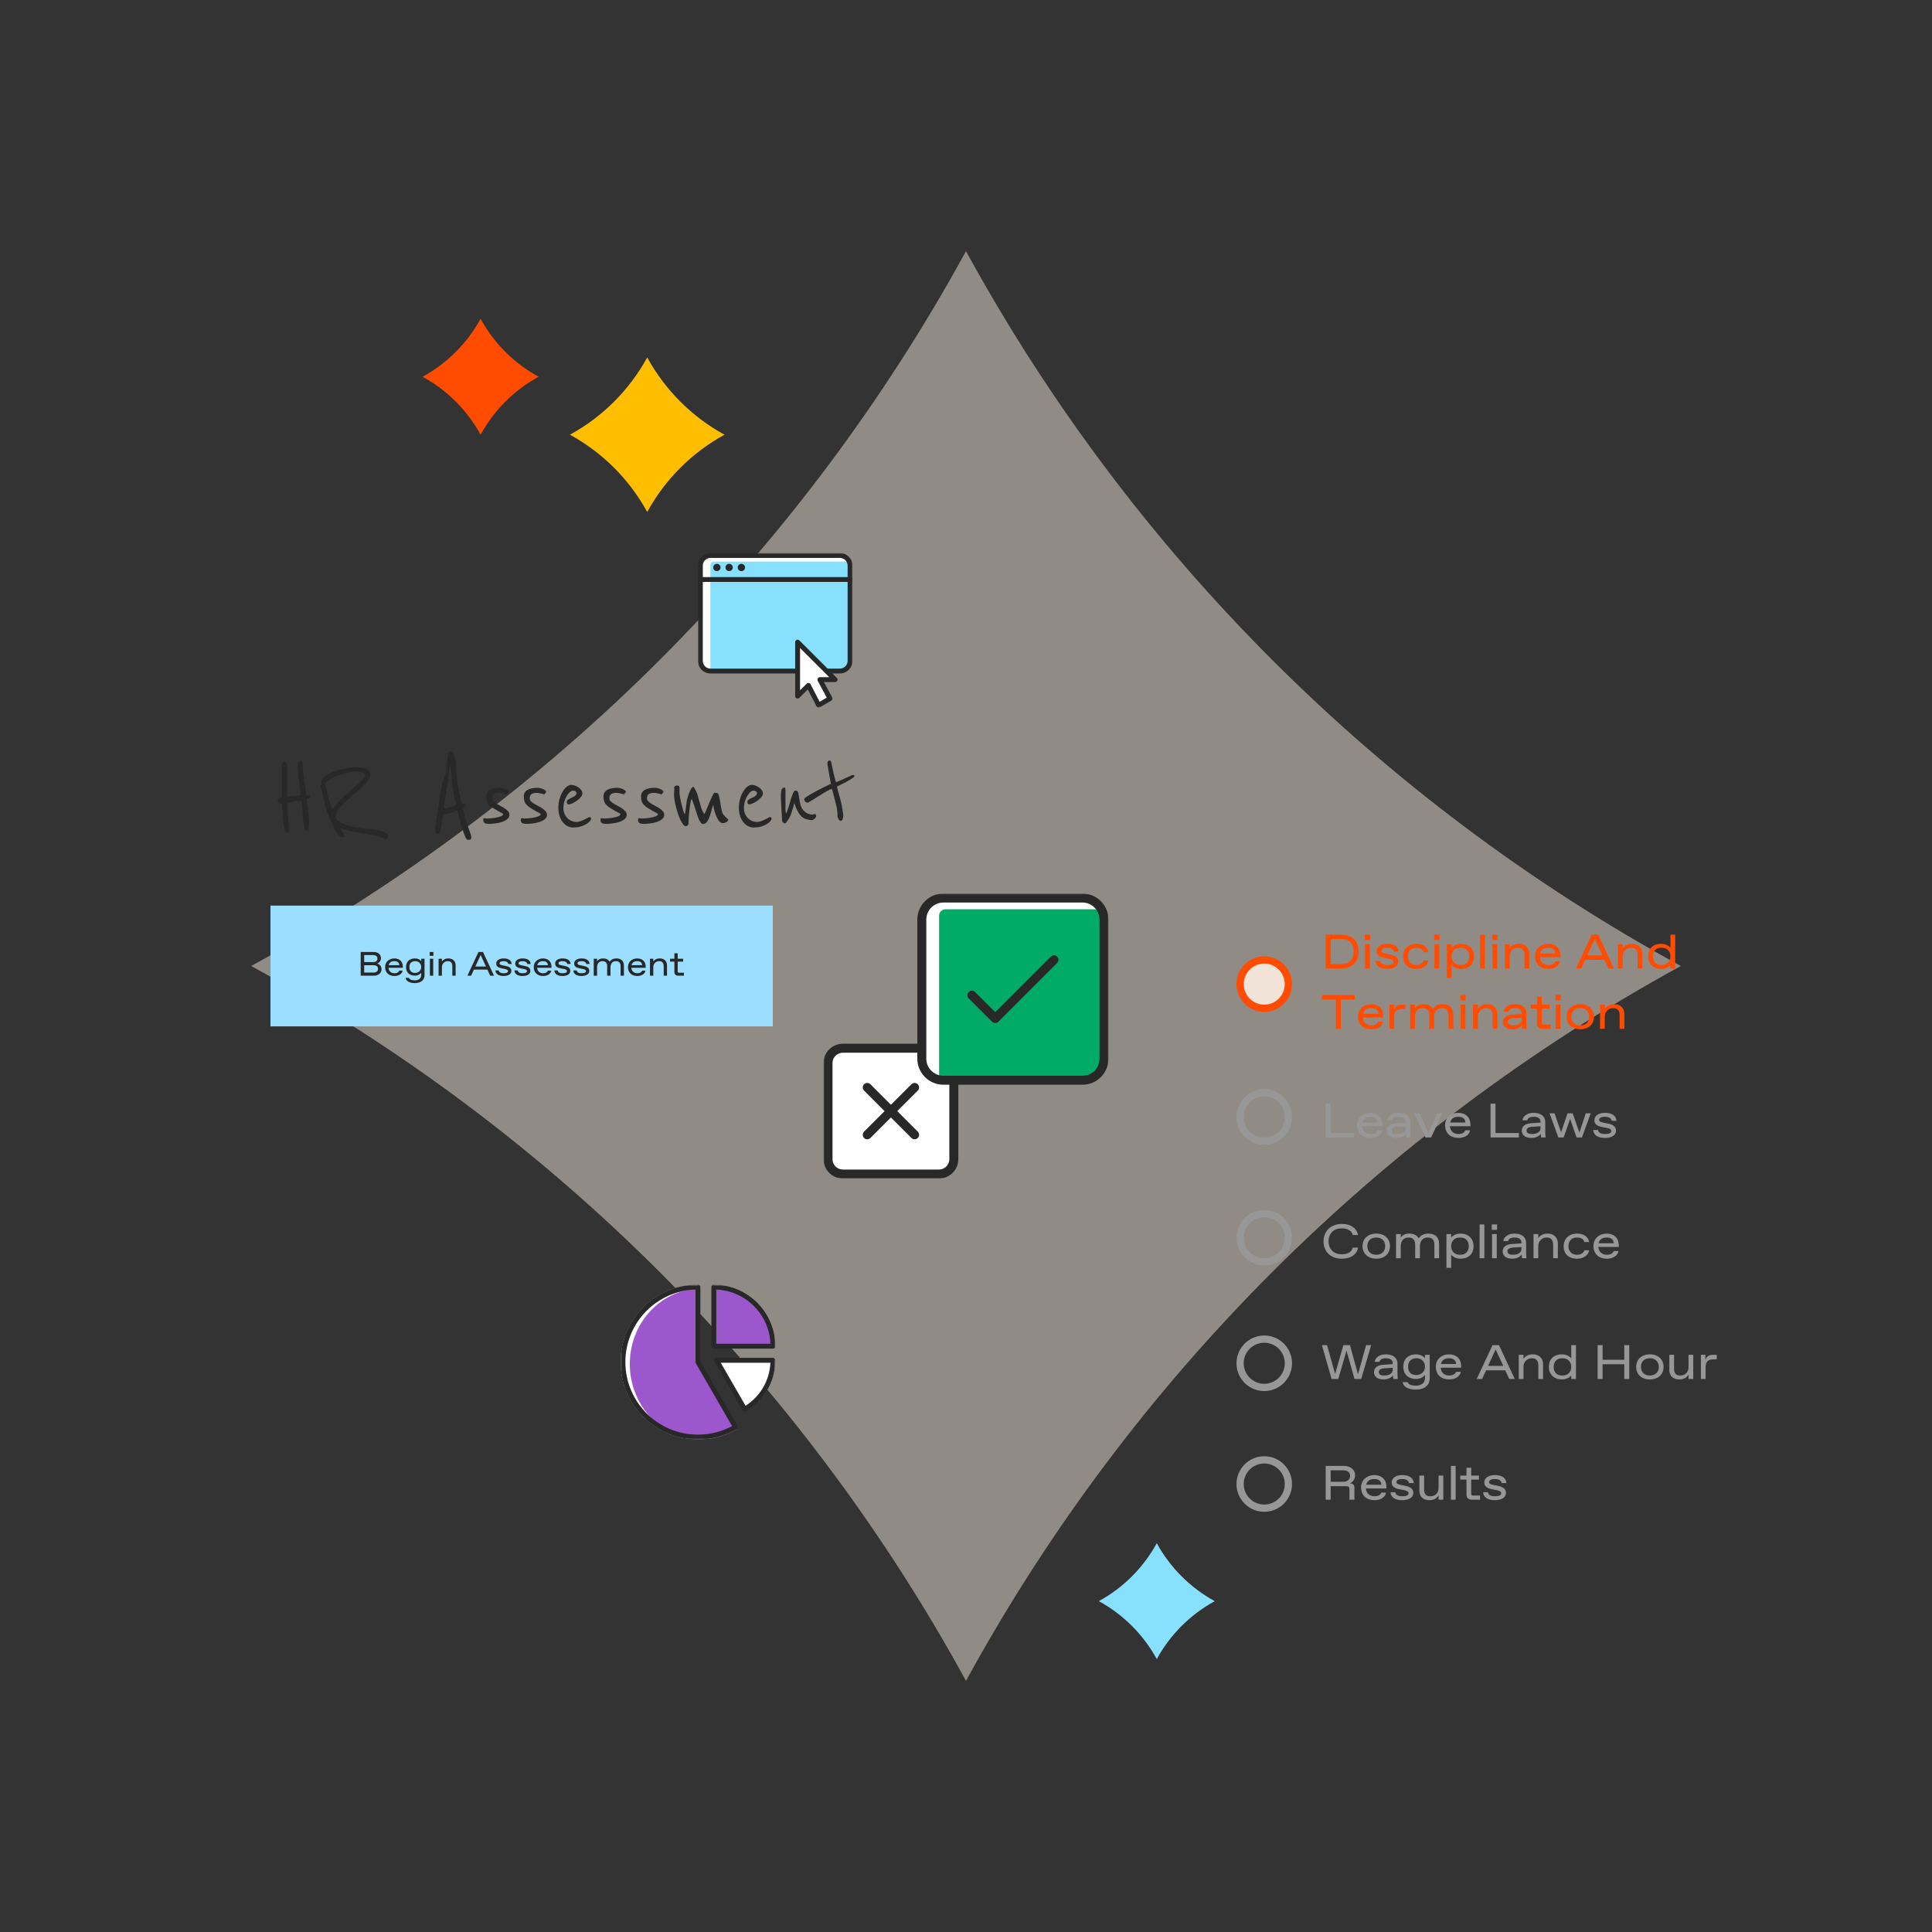 <?xml version="1.0" encoding="UTF-8"?>
<svg width="800px" height="800px" viewBox="0 0 800 800" version="1.1" xmlns="http://www.w3.org/2000/svg" xmlns:xlink="http://www.w3.org/1999/xlink">
    <rect x="0" y="0" width="800" height="800" fill="#333333" stroke="none"/>
    <title>Platform-Compliance</title>
    <defs>
        <rect id="path-1" x="0" y="0" width="118" height="118"></rect>
        <rect id="path-3" x="0" y="0" width="118" height="118"></rect>
        <rect id="path-5" x="0" y="0" width="118" height="118"></rect>
        <rect id="path-7" x="0" y="0" width="118" height="118"></rect>
        <rect id="path-9" x="0" y="0" width="118" height="118"></rect>
        <rect id="path-11" x="0" y="0" width="118" height="118"></rect>
        <rect id="path-13" x="0" y="0" width="118" height="118"></rect>
        <rect id="path-15" x="0" y="0" width="118" height="118"></rect>
        <rect id="path-17" x="-1.13624388e-16" y="0" width="63.999" height="64.001"></rect>
        <rect id="path-19" x="-1.13624388e-16" y="0" width="63.999" height="64.001"></rect>
        <rect id="path-21" x="-1.13624388e-16" y="0" width="63.999" height="64.001"></rect>
        <rect id="path-23" x="-1.13624388e-16" y="0" width="63.999" height="64.001"></rect>
        <rect id="path-25" x="-1.13624388e-16" y="0" width="63.999" height="64.001"></rect>
        <rect id="path-27" x="-1.13624388e-16" y="0" width="63.999" height="64.001"></rect>
        <rect id="path-29" x="-1.13624388e-16" y="0" width="63.999" height="64.001"></rect>
        <rect id="path-31" x="-1.13624388e-16" y="0" width="63.999" height="64.001"></rect>
        <rect id="path-33" x="-1.13624388e-16" y="0" width="63.999" height="64.001"></rect>
        <rect id="path-35" x="-1.13624388e-16" y="0" width="63.999" height="64.001"></rect>
        <rect id="path-37" x="-1.13624388e-16" y="0" width="63.999" height="64.001"></rect>
        <rect id="path-39" x="-1.13624388e-16" y="0" width="63.999" height="64.001"></rect>
        <rect id="path-41" x="-1.13624388e-16" y="0" width="63.999" height="64.001"></rect>
        <rect id="path-43" x="-1.13624388e-16" y="0" width="63.999" height="64.001"></rect>
        <rect id="path-45" x="-1.13624388e-16" y="0" width="63.999" height="64.001"></rect>
        <rect id="path-47" x="-1.13624388e-16" y="0" width="63.999" height="64.001"></rect>
        <rect id="path-49" x="-1.13624388e-16" y="0" width="63.999" height="64.001"></rect>
    </defs>
    <g id="Platform-Compliance" stroke="none" stroke-width="1" fill="none" fill-rule="evenodd">
        <g id="Construct" transform="translate(104, 104)">
            <g id="Diamond-Big" opacity="0.5" fill="#EFE3D9">
                <path d="M296,0 L296,0 C227.644,124.933 124.933,227.658 0,296 C124.933,364.342 227.644,467.053 296,592 C364.327,467.053 467.053,364.342 592,296 C467.053,227.658 364.327,124.947 296,0" id="Fill-1"></path>
            </g>
            <g id="Learn-header" transform="translate(8, 192)" fill="#282828" fill-rule="nonzero">
                <path d="M7.05,48.75 C7.283,48.75 7.433,48.642 7.5,48.425 C7.567,48.208 7.6,47.933 7.6,47.6 C7.6,46.767 7.567,45.892 7.5,44.975 C7.433,44.058 7.358,43.142 7.275,42.225 C7.192,41.308 7.117,40.408 7.05,39.525 C6.983,38.642 6.95,37.833 6.95,37.1 L6.95,37.1 L6.95,36.5 C8.35,36.133 9.533,35.892 10.5,35.775 C11.467,35.658 12.233,35.583 12.8,35.55 C12.833,35.817 12.883,36.208 12.95,36.725 C13.017,37.242 13.083,37.792 13.15,38.375 C13.217,38.958 13.267,39.508 13.3,40.025 C13.333,40.542 13.35,40.917 13.35,41.15 C13.35,41.483 13.375,42.025 13.425,42.775 C13.475,43.525 13.558,44.275 13.675,45.025 C13.792,45.775 13.942,46.442 14.125,47.025 C14.308,47.608 14.517,47.9 14.75,47.9 C15.217,47.9 15.542,47.558 15.725,46.875 C15.908,46.192 16,45.417 16,44.55 C16,43.45 15.925,42.283 15.775,41.05 C15.625,39.817 15.45,38.55 15.25,37.25 L15.25,37.25 L14.9,34.9 C15,34.8 15.15,34.708 15.35,34.625 C15.55,34.542 15.742,34.467 15.925,34.4 C16.108,34.333 16.275,34.25 16.425,34.15 C16.575,34.05 16.65,33.917 16.65,33.75 C16.65,33.45 16.442,33.275 16.025,33.225 C15.608,33.175 15.2,33.15 14.8,33.15 L14.8,33.15 L13.65,24.7 C13.583,24.2 13.533,23.692 13.5,23.175 C13.467,22.658 13.433,22.133 13.4,21.6 C13.367,20.767 13.3,20.133 13.2,19.7 C13.1,19.267 12.817,19.05 12.35,19.05 C11.983,19.05 11.708,19.258 11.525,19.675 C11.342,20.092 11.25,20.633 11.25,21.3 C11.25,21.467 11.258,21.683 11.275,21.95 C11.292,22.217 11.317,22.467 11.35,22.7 L11.35,22.7 L12.5,33.2 C12.167,33.267 11.742,33.333 11.225,33.4 C10.708,33.467 10.183,33.525 9.65,33.575 C9.117,33.625 8.6,33.667 8.1,33.7 C7.6,33.733 7.2,33.75 6.9,33.75 L6.9,33.75 L6.9,21.8 C6.9,21.6 6.875,21.358 6.825,21.075 C6.775,20.792 6.7,20.517 6.6,20.25 C6.5,19.983 6.367,19.758 6.2,19.575 C6.033,19.392 5.833,19.3 5.6,19.3 C5.3,19.3 5.083,19.492 4.95,19.875 C4.817,20.258 4.733,20.583 4.7,20.85 C4.7,21.983 4.692,23.1 4.675,24.2 C4.658,25.3 4.65,26.308 4.65,27.225 L4.65,33.125 C4.65,33.475 4.667,33.8 4.7,34.1 C4.267,34.267 3.867,34.475 3.5,34.725 C3.133,34.975 2.95,35.3 2.95,35.7 C2.95,35.867 3.017,36.017 3.15,36.15 C3.283,36.283 3.45,36.408 3.65,36.525 C3.85,36.642 4.05,36.742 4.25,36.825 C4.45,36.908 4.617,36.95 4.75,36.95 C4.817,38.15 4.892,39.325 4.975,40.475 C5.058,41.625 5.167,42.633 5.3,43.5 C5.333,43.9 5.375,44.4 5.425,45 C5.475,45.6 5.55,46.175 5.65,46.725 C5.75,47.275 5.908,47.75 6.125,48.15 C6.342,48.55 6.65,48.75 7.05,48.75 Z M47.75,51.45 C48.05,51.45 48.283,51.317 48.45,51.05 C48.617,50.783 48.7,50.533 48.7,50.3 C48.7,49.667 48.267,49.15 47.4,48.75 C46.533,48.35 45.542,48.025 44.425,47.775 C43.308,47.525 42.217,47.35 41.15,47.25 C40.083,47.15 39.333,47.1 38.9,47.1 C38.767,47.1 38.375,47.058 37.725,46.975 C37.075,46.892 36.308,46.767 35.425,46.6 C34.542,46.433 33.608,46.217 32.625,45.95 C31.642,45.683 30.733,45.367 29.9,45 C29.067,44.633 28.375,44.208 27.825,43.725 C27.275,43.242 27,42.683 27,42.05 C27,41.217 27.358,40.308 28.075,39.325 C28.792,38.342 29.683,37.325 30.75,36.275 C31.817,35.225 32.967,34.175 34.2,33.125 C35.433,32.075 36.583,31.05 37.65,30.05 C38.717,29.05 39.608,28.1 40.325,27.2 C41.042,26.3 41.4,25.5 41.4,24.8 C41.4,24.067 41.158,23.492 40.675,23.075 C40.192,22.658 39.625,22.35 38.975,22.15 C38.325,21.95 37.667,21.825 37,21.775 C36.333,21.725 35.833,21.7 35.5,21.7 C34.333,21.7 32.917,21.85 31.25,22.15 C29.583,22.45 27.992,22.875 26.475,23.425 C24.958,23.975 23.667,24.642 22.6,25.425 C21.533,26.208 21,27.067 21,28 C21,28.3 21.067,28.583 21.2,28.85 C21,29.017 20.875,29.183 20.825,29.35 C20.775,29.517 20.75,29.65 20.75,29.75 L20.75,29.75 L22.95,38.55 C23.05,38.95 23.233,39.525 23.5,40.275 C23.767,41.025 24.083,41.85 24.45,42.75 C24.817,43.65 25.225,44.575 25.675,45.525 C26.125,46.475 26.583,47.333 27.05,48.1 C27.517,48.867 27.975,49.5 28.425,50 C28.875,50.5 29.3,50.75 29.7,50.75 C29.9,50.75 30.1,50.683 30.3,50.55 C30.5,50.417 30.6,50.217 30.6,49.95 C30.6,49.65 30.55,49.408 30.45,49.225 C30.35,49.042 30.225,48.85 30.075,48.65 C29.925,48.45 29.75,48.217 29.55,47.95 C29.35,47.683 29.15,47.333 28.95,46.9 C30.15,47.4 31.55,47.808 33.15,48.125 C34.75,48.442 36.392,48.733 38.075,49 C39.758,49.267 41.4,49.575 43,49.925 C44.6,50.275 46,50.733 47.2,51.3 C47.4,51.4 47.583,51.45 47.75,51.45 Z M25.6,39.15 C25.333,38.55 25.042,37.75 24.725,36.75 C24.408,35.75 24.117,34.742 23.85,33.725 C23.583,32.708 23.35,31.792 23.15,30.975 C22.95,30.158 22.85,29.65 22.85,29.45 C22.85,29.283 22.8,29.167 22.7,29.1 C22.6,29.033 22.55,28.967 22.55,28.9 C22.55,28.433 22.883,27.958 23.55,27.475 C24.217,26.992 24.9,26.55 25.6,26.15 C25.967,25.95 26.55,25.7 27.35,25.4 C28.15,25.1 29.025,24.8 29.975,24.5 C30.925,24.2 31.867,23.95 32.8,23.75 C33.733,23.55 34.533,23.45 35.2,23.45 C35.633,23.45 36.075,23.475 36.525,23.525 C36.975,23.575 37.392,23.658 37.775,23.775 C38.158,23.892 38.467,24.042 38.7,24.225 C38.933,24.408 39.05,24.617 39.05,24.85 C39.05,25.617 38.608,26.425 37.725,27.275 C36.842,28.125 35.733,29.108 34.4,30.225 C33.067,31.342 31.608,32.625 30.025,34.075 C28.442,35.525 26.967,37.217 25.6,39.15 Z M82.05,51.75 C82.483,51.75 82.775,51.683 82.925,51.55 C83.075,51.417 83.15,51.183 83.15,50.85 L83.15,50.85 L83.15,50.575 C83.15,50.458 83.133,50.333 83.1,50.2 C83.1,50.067 83,49.708 82.8,49.125 C82.6,48.542 82.375,47.908 82.125,47.225 C81.875,46.542 81.633,45.883 81.4,45.25 C81.167,44.617 81.017,44.167 80.95,43.9 L80.95,43.9 L80.15,40.95 C79.85,39.85 79.7,39.167 79.7,38.9 C79.7,38.767 79.758,38.65 79.875,38.55 C79.992,38.45 80.125,38.333 80.275,38.2 C80.425,38.067 80.567,37.917 80.7,37.75 C80.833,37.583 80.9,37.367 80.9,37.1 C80.9,36.833 80.767,36.7 80.5,36.7 C80.3,36.7 80.092,36.733 79.875,36.8 C79.658,36.867 79.483,36.9 79.35,36.9 C79.25,36.9 79.1,36.492 78.9,35.675 C78.7,34.858 78.483,33.85 78.25,32.65 C78.017,31.45 77.792,30.167 77.575,28.8 C77.358,27.433 77.2,26.2 77.1,25.1 C77.067,24.733 77.025,24.208 76.975,23.525 C76.925,22.842 76.875,22.142 76.825,21.425 C76.775,20.708 76.725,20.05 76.675,19.45 C76.625,18.85 76.583,18.45 76.55,18.25 C76.517,18.05 76.45,17.775 76.35,17.425 C76.25,17.075 76.117,16.717 75.95,16.35 C75.783,15.983 75.608,15.667 75.425,15.4 C75.242,15.133 75.067,15 74.9,15 C74.267,15 73.85,15.342 73.65,16.025 C73.45,16.708 73.308,17.592 73.225,18.675 C73.142,19.758 73.025,20.95 72.875,22.25 C72.725,23.55 72.383,24.817 71.85,26.05 C71.783,26.15 71.65,26.583 71.45,27.35 C71.25,28.117 71.05,28.975 70.85,29.925 C70.65,30.875 70.458,31.8 70.275,32.7 C70.092,33.6 69.983,34.25 69.95,34.65 C69.883,35.417 69.75,36.467 69.55,37.8 C69.35,39.133 69.15,40.475 68.95,41.825 C68.75,43.175 68.567,44.4 68.4,45.5 C68.233,46.6 68.15,47.3 68.15,47.6 C68.15,48.2 68.25,48.65 68.45,48.95 C68.65,49.25 68.883,49.4 69.15,49.4 C69.55,49.4 69.842,49.242 70.025,48.925 C70.208,48.608 70.358,48.125 70.475,47.475 C70.592,46.825 70.725,45.992 70.875,44.975 C71.025,43.958 71.25,42.733 71.55,41.3 C72.383,41.1 73.183,40.917 73.95,40.75 C74.617,40.583 75.267,40.408 75.9,40.225 C76.533,40.042 77.033,39.867 77.4,39.7 C77.667,40.867 77.975,42.1 78.325,43.4 C78.675,44.7 79.033,45.917 79.4,47.05 C79.767,48.183 80.117,49.167 80.45,50 C80.783,50.833 81.05,51.35 81.25,51.55 C81.383,51.683 81.65,51.75 82.05,51.75 Z M72,38.75 C71.9,38.75 71.85,38.683 71.85,38.55 C71.85,38.317 71.892,37.875 71.975,37.225 C72.058,36.575 72.167,35.833 72.3,35 C72.433,34.167 72.575,33.292 72.725,32.375 C72.875,31.458 73.017,30.608 73.15,29.825 C73.283,29.042 73.392,28.392 73.475,27.875 C73.558,27.358 73.6,27.067 73.6,27 L73.6,27 L73.6,25.6 C73.6,25.533 73.642,25.242 73.725,24.725 C73.808,24.208 73.908,23.658 74.025,23.075 C74.142,22.492 74.25,21.958 74.35,21.475 C74.428,21.099 74.475,20.869 74.493,20.786 L74.5,20.75 C74.5,20.75 74.533,21.117 74.6,21.85 C74.667,22.583 74.75,23.458 74.85,24.475 C74.95,25.492 75.05,26.517 75.15,27.55 C75.25,28.583 75.333,29.4 75.4,30 C75.533,30.933 75.683,31.817 75.85,32.65 C76.017,33.483 76.175,34.225 76.325,34.875 C76.475,35.525 76.608,36.058 76.725,36.475 C76.842,36.892 76.9,37.15 76.9,37.25 C76.9,37.35 76.683,37.483 76.25,37.65 C75.817,37.817 75.317,37.983 74.75,38.15 C74.183,38.317 73.633,38.458 73.1,38.575 C72.567,38.692 72.2,38.75 72,38.75 Z M90.4,45.15 C90.533,45.15 90.842,45.142 91.325,45.125 C91.808,45.108 92.367,45.058 93,44.975 C93.633,44.892 94.3,44.767 95,44.6 C95.7,44.433 96.342,44.208 96.925,43.925 C97.508,43.642 97.992,43.292 98.375,42.875 C98.758,42.458 98.95,41.967 98.95,41.4 C98.95,40.867 98.775,40.392 98.425,39.975 C98.075,39.558 97.633,39.167 97.1,38.8 C96.567,38.433 95.992,38.092 95.375,37.775 C94.758,37.458 94.183,37.142 93.65,36.825 C93.117,36.508 92.675,36.167 92.325,35.8 C91.975,35.433 91.8,35.033 91.8,34.6 C91.8,33.7 92.067,33.092 92.6,32.775 C93.133,32.458 93.833,32.3 94.7,32.3 C94.9,32.3 95.167,32.325 95.5,32.375 C95.833,32.425 96.158,32.492 96.475,32.575 C96.792,32.658 97.075,32.733 97.325,32.8 C97.575,32.867 97.75,32.917 97.85,32.95 C98.117,32.583 98.308,32.333 98.425,32.2 C98.542,32.067 98.6,31.967 98.6,31.9 C98.6,31.633 98.442,31.392 98.125,31.175 C97.808,30.958 97.45,30.775 97.05,30.625 C96.65,30.475 96.275,30.367 95.925,30.3 C95.575,30.233 95.367,30.2 95.3,30.2 C94.5,30.2 93.742,30.258 93.025,30.375 C92.308,30.492 91.675,30.683 91.125,30.95 C90.575,31.217 90.142,31.583 89.825,32.05 C89.508,32.517 89.35,33.117 89.35,33.85 C89.35,35.017 89.567,35.942 90,36.625 C90.433,37.308 91.183,37.983 92.25,38.65 C93.617,39.483 94.642,40.075 95.325,40.425 C96.008,40.775 96.35,40.983 96.35,41.05 C96.35,41.45 96.025,41.775 95.375,42.025 C94.725,42.275 93.992,42.467 93.175,42.6 C92.358,42.733 91.592,42.825 90.875,42.875 C90.158,42.925 89.733,42.95 89.6,42.95 C89.467,42.95 89.283,42.925 89.05,42.875 C88.817,42.825 88.65,42.8 88.55,42.8 C88.317,42.8 88.183,42.875 88.15,43.025 C88.117,43.175 88.1,43.35 88.1,43.55 C88.1,44.15 88.3,44.567 88.7,44.8 C89.1,45.033 89.667,45.15 90.4,45.15 Z M105.95,45.15 C106.083,45.15 106.392,45.142 106.875,45.125 C107.358,45.108 107.917,45.058 108.55,44.975 C109.183,44.892 109.85,44.767 110.55,44.6 C111.25,44.433 111.892,44.208 112.475,43.925 C113.058,43.642 113.542,43.292 113.925,42.875 C114.308,42.458 114.5,41.967 114.5,41.4 C114.5,40.867 114.325,40.392 113.975,39.975 C113.625,39.558 113.183,39.167 112.65,38.8 C112.117,38.433 111.542,38.092 110.925,37.775 C110.308,37.458 109.733,37.142 109.2,36.825 C108.667,36.508 108.225,36.167 107.875,35.8 C107.525,35.433 107.35,35.033 107.35,34.6 C107.35,33.7 107.617,33.092 108.15,32.775 C108.683,32.458 109.383,32.3 110.25,32.3 C110.45,32.3 110.717,32.325 111.05,32.375 C111.383,32.425 111.708,32.492 112.025,32.575 C112.342,32.658 112.625,32.733 112.875,32.8 C113.125,32.867 113.3,32.917 113.4,32.95 C113.667,32.583 113.858,32.333 113.975,32.2 C114.092,32.067 114.15,31.967 114.15,31.9 C114.15,31.633 113.992,31.392 113.675,31.175 C113.358,30.958 113,30.775 112.6,30.625 C112.2,30.475 111.825,30.367 111.475,30.3 C111.125,30.233 110.917,30.2 110.85,30.2 C110.05,30.2 109.292,30.258 108.575,30.375 C107.858,30.492 107.225,30.683 106.675,30.95 C106.125,31.217 105.692,31.583 105.375,32.05 C105.058,32.517 104.9,33.117 104.9,33.85 C104.9,35.017 105.117,35.942 105.55,36.625 C105.983,37.308 106.733,37.983 107.8,38.65 C109.167,39.483 110.192,40.075 110.875,40.425 C111.558,40.775 111.9,40.983 111.9,41.05 C111.9,41.45 111.575,41.775 110.925,42.025 C110.275,42.275 109.542,42.467 108.725,42.6 C107.908,42.733 107.142,42.825 106.425,42.875 C105.708,42.925 105.283,42.95 105.15,42.95 C105.017,42.95 104.833,42.925 104.6,42.875 C104.367,42.825 104.2,42.8 104.1,42.8 C103.867,42.8 103.733,42.875 103.7,43.025 C103.667,43.175 103.65,43.35 103.65,43.55 C103.65,44.15 103.85,44.567 104.25,44.8 C104.65,45.033 105.217,45.15 105.95,45.15 Z M125.35,46.65 C126.45,46.65 127.408,46.533 128.225,46.3 C129.042,46.067 129.733,45.8 130.3,45.5 C130.867,45.2 131.317,44.9 131.65,44.6 C131.983,44.3 132.2,44.083 132.3,43.95 C132.6,43.55 132.75,43.25 132.75,43.05 C132.75,42.917 132.733,42.817 132.7,42.75 C132.667,42.65 132.592,42.55 132.475,42.45 C132.358,42.35 132.25,42.3 132.15,42.3 C132.05,42.3 131.808,42.408 131.425,42.625 C131.042,42.842 130.592,43.075 130.075,43.325 C129.558,43.575 129.008,43.808 128.425,44.025 C127.842,44.242 127.3,44.35 126.8,44.35 C126.1,44.35 125.417,44.217 124.75,43.95 C124.083,43.683 123.5,43.308 123,42.825 C122.5,42.342 122.092,41.75 121.775,41.05 C121.458,40.35 121.3,39.567 121.3,38.7 C121.3,37.667 121.433,36.708 121.7,35.825 C121.967,34.942 122.3,34.175 122.7,33.525 C123.1,32.875 123.517,32.358 123.95,31.975 C124.383,31.592 124.767,31.4 125.1,31.4 C125.833,31.4 126.283,31.533 126.45,31.8 C126.617,32.067 126.7,32.233 126.7,32.3 C126.7,32.833 126.492,33.25 126.075,33.55 C125.658,33.85 125.2,34.108 124.7,34.325 C124.2,34.542 123.742,34.783 123.325,35.05 C122.908,35.317 122.7,35.683 122.7,36.15 C122.7,36.417 122.775,36.642 122.925,36.825 C123.075,37.008 123.25,37.1 123.45,37.1 C123.817,37.1 124.317,36.958 124.95,36.675 C125.583,36.392 126.217,36.025 126.85,35.575 C127.483,35.125 128.025,34.633 128.475,34.1 C128.925,33.567 129.15,33.05 129.15,32.55 C129.15,32.117 129.017,31.692 128.75,31.275 C128.483,30.858 128.125,30.483 127.675,30.15 C127.225,29.817 126.725,29.542 126.175,29.325 C125.625,29.108 125.083,29 124.55,29 C123.95,29 123.333,29.25 122.7,29.75 C122.067,30.25 121.492,30.933 120.975,31.8 C120.458,32.667 120.033,33.667 119.7,34.8 C119.367,35.933 119.2,37.15 119.2,38.45 C119.2,39.817 119.383,41.008 119.75,42.025 C120.117,43.042 120.583,43.892 121.15,44.575 C121.717,45.258 122.367,45.775 123.1,46.125 C123.833,46.475 124.583,46.65 125.35,46.65 Z M138.95,45.15 C139.083,45.15 139.392,45.142 139.875,45.125 C140.358,45.108 140.917,45.058 141.55,44.975 C142.183,44.892 142.85,44.767 143.55,44.6 C144.25,44.433 144.892,44.208 145.475,43.925 C146.058,43.642 146.542,43.292 146.925,42.875 C147.308,42.458 147.5,41.967 147.5,41.4 C147.5,40.867 147.325,40.392 146.975,39.975 C146.625,39.558 146.183,39.167 145.65,38.8 C145.117,38.433 144.542,38.092 143.925,37.775 C143.308,37.458 142.733,37.142 142.2,36.825 C141.667,36.508 141.225,36.167 140.875,35.8 C140.525,35.433 140.35,35.033 140.35,34.6 C140.35,33.7 140.617,33.092 141.15,32.775 C141.683,32.458 142.383,32.3 143.25,32.3 C143.45,32.3 143.717,32.325 144.05,32.375 C144.383,32.425 144.708,32.492 145.025,32.575 C145.342,32.658 145.625,32.733 145.875,32.8 C146.125,32.867 146.3,32.917 146.4,32.95 C146.667,32.583 146.858,32.333 146.975,32.2 C147.092,32.067 147.15,31.967 147.15,31.9 C147.15,31.633 146.992,31.392 146.675,31.175 C146.358,30.958 146,30.775 145.6,30.625 C145.2,30.475 144.825,30.367 144.475,30.3 C144.125,30.233 143.917,30.2 143.85,30.2 C143.05,30.2 142.292,30.258 141.575,30.375 C140.858,30.492 140.225,30.683 139.675,30.95 C139.125,31.217 138.692,31.583 138.375,32.05 C138.058,32.517 137.9,33.117 137.9,33.85 C137.9,35.017 138.117,35.942 138.55,36.625 C138.983,37.308 139.733,37.983 140.8,38.65 C142.167,39.483 143.192,40.075 143.875,40.425 C144.558,40.775 144.9,40.983 144.9,41.05 C144.9,41.45 144.575,41.775 143.925,42.025 C143.275,42.275 142.542,42.467 141.725,42.6 C140.908,42.733 140.142,42.825 139.425,42.875 C138.708,42.925 138.283,42.95 138.15,42.95 C138.017,42.95 137.833,42.925 137.6,42.875 C137.367,42.825 137.2,42.8 137.1,42.8 C136.867,42.8 136.733,42.875 136.7,43.025 C136.667,43.175 136.65,43.35 136.65,43.55 C136.65,44.15 136.85,44.567 137.25,44.8 C137.65,45.033 138.217,45.15 138.95,45.15 Z M154.5,45.15 C154.633,45.15 154.942,45.142 155.425,45.125 C155.908,45.108 156.467,45.058 157.1,44.975 C157.733,44.892 158.4,44.767 159.1,44.6 C159.8,44.433 160.442,44.208 161.025,43.925 C161.608,43.642 162.092,43.292 162.475,42.875 C162.858,42.458 163.05,41.967 163.05,41.4 C163.05,40.867 162.875,40.392 162.525,39.975 C162.175,39.558 161.733,39.167 161.2,38.8 C160.667,38.433 160.092,38.092 159.475,37.775 C158.858,37.458 158.283,37.142 157.75,36.825 C157.217,36.508 156.775,36.167 156.425,35.8 C156.075,35.433 155.9,35.033 155.9,34.6 C155.9,33.7 156.167,33.092 156.7,32.775 C157.233,32.458 157.933,32.3 158.8,32.3 C159,32.3 159.267,32.325 159.6,32.375 C159.933,32.425 160.258,32.492 160.575,32.575 C160.892,32.658 161.175,32.733 161.425,32.8 C161.675,32.867 161.85,32.917 161.95,32.95 C162.217,32.583 162.408,32.333 162.525,32.2 C162.642,32.067 162.7,31.967 162.7,31.9 C162.7,31.633 162.542,31.392 162.225,31.175 C161.908,30.958 161.55,30.775 161.15,30.625 C160.75,30.475 160.375,30.367 160.025,30.3 C159.675,30.233 159.467,30.2 159.4,30.2 C158.6,30.2 157.842,30.258 157.125,30.375 C156.408,30.492 155.775,30.683 155.225,30.95 C154.675,31.217 154.242,31.583 153.925,32.05 C153.608,32.517 153.45,33.117 153.45,33.85 C153.45,35.017 153.667,35.942 154.1,36.625 C154.533,37.308 155.283,37.983 156.35,38.65 C157.717,39.483 158.742,40.075 159.425,40.425 C160.108,40.775 160.45,40.983 160.45,41.05 C160.45,41.45 160.125,41.775 159.475,42.025 C158.825,42.275 158.092,42.467 157.275,42.6 C156.458,42.733 155.692,42.825 154.975,42.875 C154.258,42.925 153.833,42.95 153.7,42.95 C153.567,42.95 153.383,42.925 153.15,42.875 C152.917,42.825 152.75,42.8 152.65,42.8 C152.417,42.8 152.283,42.875 152.25,43.025 C152.217,43.175 152.2,43.35 152.2,43.55 C152.2,44.15 152.4,44.567 152.8,44.8 C153.2,45.033 153.767,45.15 154.5,45.15 Z M171.95,46.1 C172.217,46.1 172.475,46 172.725,45.8 C172.975,45.6 173.1,45.267 173.1,44.8 C173.1,44.1 173.133,43.283 173.2,42.35 C173.267,41.417 173.35,40.475 173.45,39.525 C173.55,38.575 173.675,37.667 173.825,36.8 C173.975,35.933 174.15,35.25 174.35,34.75 C174.583,35.15 174.817,35.692 175.05,36.375 C175.283,37.058 175.525,37.783 175.775,38.55 C176.025,39.317 176.275,40.1 176.525,40.9 C176.775,41.7 177.033,42.417 177.3,43.05 C177.567,43.683 177.85,44.2 178.15,44.6 C178.45,45 178.767,45.2 179.1,45.2 C179.8,45.2 180.375,44.858 180.825,44.175 C181.275,43.492 181.65,42.708 181.95,41.825 C182.25,40.942 182.508,40.067 182.725,39.2 C182.942,38.333 183.15,37.717 183.35,37.35 C183.35,37.417 183.425,37.85 183.575,38.65 C183.725,39.45 183.967,40.308 184.3,41.225 C184.633,42.142 185.05,42.975 185.55,43.725 C186.05,44.475 186.65,44.85 187.35,44.85 C187.517,44.85 187.725,44.817 187.975,44.75 C188.225,44.683 188.467,44.592 188.7,44.475 C188.933,44.358 189.133,44.2 189.3,44 C189.467,43.8 189.55,43.567 189.55,43.3 L189.55,43.3 L188.55,42.4 C188.283,42.133 188.017,41.85 187.75,41.55 C187.483,41.25 187.283,40.933 187.15,40.6 C186.95,40.133 186.775,39.442 186.625,38.525 L186.625,38.525 L186.175,35.775 C186.025,34.858 185.85,34.058 185.65,33.375 C185.45,32.692 185.2,32.35 184.9,32.35 C184.8,32.35 184.633,32.333 184.4,32.3 L184.268,32.282 C184.103,32.261 183.98,32.25 183.9,32.25 C183.7,32.25 183.417,32.625 183.05,33.375 C182.683,34.125 182.292,35 181.875,36 C181.458,37 181.05,37.992 180.65,38.975 C180.25,39.958 179.917,40.667 179.65,41.1 C179.05,40.2 178.608,39.308 178.325,38.425 C178.042,37.542 177.792,36.658 177.575,35.775 C177.358,34.892 177.108,33.992 176.825,33.075 C176.542,32.158 176.117,31.233 175.55,30.3 C175.383,30 175.2,29.85 175,29.85 C174.8,29.85 174.617,29.983 174.45,30.25 C173.983,30.883 173.542,31.775 173.125,32.925 C172.708,34.075 172.433,35.167 172.3,36.2 L172.3,36.2 L171.75,40.3 C171.717,40.4 171.692,40.542 171.675,40.725 C171.658,40.908 171.617,41.067 171.55,41.2 C171.383,41 171.175,40.492 170.925,39.675 C170.675,38.858 170.433,37.967 170.2,37 C169.967,36.033 169.767,35.083 169.6,34.15 C169.433,33.217 169.35,32.517 169.35,32.05 C169.35,31.35 169.358,30.9 169.375,30.7 C169.392,30.5 169.4,30.35 169.4,30.25 C169.4,29.983 169.325,29.75 169.175,29.55 C169.025,29.35 168.717,29.25 168.25,29.25 C167.983,29.25 167.725,29.358 167.475,29.575 C167.225,29.792 167.1,29.95 167.1,30.05 C167.1,30.183 167.125,30.267 167.175,30.3 C167.225,30.333 167.25,30.4 167.25,30.5 C167.25,30.533 167.242,30.683 167.225,30.95 C167.208,31.217 167.183,31.5 167.15,31.8 C167.117,32.167 167.1,32.567 167.1,33 C167.1,33.6 167.167,34.342 167.3,35.225 C167.433,36.108 167.625,37.033 167.875,38 C168.125,38.967 168.408,39.933 168.725,40.9 C169.042,41.867 169.383,42.733 169.75,43.5 C170.117,44.267 170.483,44.892 170.85,45.375 C171.217,45.858 171.583,46.1 171.95,46.1 Z M200.1,46.65 C201.2,46.65 202.158,46.533 202.975,46.3 C203.792,46.067 204.483,45.8 205.05,45.5 C205.617,45.2 206.067,44.9 206.4,44.6 C206.733,44.3 206.95,44.083 207.05,43.95 C207.35,43.55 207.5,43.25 207.5,43.05 C207.5,42.917 207.483,42.817 207.45,42.75 C207.417,42.65 207.342,42.55 207.225,42.45 C207.108,42.35 207,42.3 206.9,42.3 C206.8,42.3 206.558,42.408 206.175,42.625 C205.792,42.842 205.342,43.075 204.825,43.325 C204.308,43.575 203.758,43.808 203.175,44.025 C202.592,44.242 202.05,44.35 201.55,44.35 C200.85,44.35 200.167,44.217 199.5,43.95 C198.833,43.683 198.25,43.308 197.75,42.825 C197.25,42.342 196.842,41.75 196.525,41.05 C196.208,40.35 196.05,39.567 196.05,38.7 C196.05,37.667 196.183,36.708 196.45,35.825 C196.717,34.942 197.05,34.175 197.45,33.525 C197.85,32.875 198.267,32.358 198.7,31.975 C199.133,31.592 199.517,31.4 199.85,31.4 C200.583,31.4 201.033,31.533 201.2,31.8 C201.367,32.067 201.45,32.233 201.45,32.3 C201.45,32.833 201.242,33.25 200.825,33.55 C200.408,33.85 199.95,34.108 199.45,34.325 C198.95,34.542 198.492,34.783 198.075,35.05 C197.658,35.317 197.45,35.683 197.45,36.15 C197.45,36.417 197.525,36.642 197.675,36.825 C197.825,37.008 198,37.1 198.2,37.1 C198.567,37.1 199.067,36.958 199.7,36.675 C200.333,36.392 200.967,36.025 201.6,35.575 C202.233,35.125 202.775,34.633 203.225,34.1 C203.675,33.567 203.9,33.05 203.9,32.55 C203.9,32.117 203.767,31.692 203.5,31.275 C203.233,30.858 202.875,30.483 202.425,30.15 C201.975,29.817 201.475,29.542 200.925,29.325 C200.375,29.108 199.833,29 199.3,29 C198.7,29 198.083,29.25 197.45,29.75 C196.817,30.25 196.242,30.933 195.725,31.8 C195.208,32.667 194.783,33.667 194.45,34.8 C194.117,35.933 193.95,37.15 193.95,38.45 C193.95,39.817 194.133,41.008 194.5,42.025 C194.867,43.042 195.333,43.892 195.9,44.575 C196.467,45.258 197.117,45.775 197.85,46.125 C198.583,46.475 199.333,46.65 200.1,46.65 Z M213,44.95 C213.133,44.95 213.233,44.917 213.3,44.85 C214.367,43.65 215.142,42.333 215.625,40.9 C216.108,39.467 216.533,38.017 216.9,36.55 C217.433,38.083 217.917,39.242 218.35,40.025 C218.783,40.808 219.283,41.483 219.85,42.05 C220.383,42.583 221.092,42.975 221.975,43.225 C222.858,43.475 223.583,43.6 224.15,43.6 C224.317,43.6 224.508,43.542 224.725,43.425 C224.942,43.308 225.142,43.167 225.325,43 C225.508,42.833 225.667,42.65 225.8,42.45 C225.933,42.25 226,42.05 226,41.85 C226,41.783 225.942,41.633 225.825,41.4 C225.708,41.167 225.583,41.05 225.45,41.05 C225.35,41.05 225.183,41.092 224.95,41.175 C224.717,41.258 224.5,41.3 224.3,41.3 C223.867,41.3 223.358,41.2 222.775,41 C222.192,40.8 221.667,40.483 221.2,40.05 C220.7,39.617 220.308,39.142 220.025,38.625 C219.742,38.108 219.525,37.55 219.375,36.95 C219.225,36.35 219.1,35.675 219,34.925 C218.9,34.175 218.767,33.317 218.6,32.35 C218.467,31.95 218.3,31.683 218.1,31.55 C217.9,31.417 217.633,31.35 217.3,31.35 C217,31.35 216.7,31.692 216.4,32.375 C216.1,33.058 215.8,33.892 215.5,34.875 C215.2,35.858 214.892,36.892 214.575,37.975 C214.258,39.058 213.917,40 213.55,40.8 C213.45,40.667 213.375,40.45 213.325,40.15 C213.275,39.85 213.25,39.617 213.25,39.45 L213.25,39.45 L213.25,31.55 C213.25,31.183 213.233,30.85 213.2,30.55 C213.167,30.25 213.033,30.1 212.8,30.1 C212.533,30.1 212.292,30.2 212.075,30.4 C211.858,30.6 211.733,30.733 211.7,30.8 C211.533,31.2 211.433,31.675 211.4,32.225 C211.367,32.775 211.35,33.217 211.35,33.55 C211.35,34.25 211.375,35.142 211.425,36.225 C211.475,37.308 211.533,38.375 211.6,39.425 C211.667,40.475 211.725,41.425 211.775,42.275 C211.825,43.125 211.85,43.667 211.85,43.9 C211.85,44.133 211.983,44.367 212.25,44.6 C212.517,44.833 212.767,44.95 213,44.95 Z M236.15,43.9 C236.517,43.9 236.783,43.633 236.95,43.1 C237.117,42.567 237.2,42.05 237.2,41.55 C237.2,41.517 237.167,41.292 237.1,40.875 C237.033,40.458 236.958,39.983 236.875,39.45 C236.792,38.917 236.7,38.383 236.6,37.85 C236.5,37.317 236.417,36.883 236.35,36.55 C236.217,35.983 236.05,35.333 235.85,34.6 C235.65,33.867 235.458,33.158 235.275,32.475 C235.092,31.792 234.933,31.2 234.8,30.7 C234.667,30.2 234.6,29.9 234.6,29.8 C234.6,29.7 234.9,29.508 235.5,29.225 C236.1,28.942 236.8,28.6 237.6,28.2 C238.4,27.8 239.2,27.358 240,26.875 C240.8,26.392 241.417,25.9 241.85,25.4 C241.783,25.3 241.725,25.183 241.675,25.05 C241.625,24.917 241.5,24.85 241.3,24.85 C241.245,24.85 241.109,24.892 240.891,24.976 L240.645,25.075 C240.509,25.131 240.352,25.198 240.175,25.275 C239.525,25.558 238.8,25.883 238,26.25 C237.2,26.617 236.433,26.958 235.7,27.275 C234.967,27.592 234.45,27.783 234.15,27.85 C233.85,26.983 233.542,25.85 233.225,24.45 C232.908,23.05 232.567,21.45 232.2,19.65 C232.1,19.15 231.867,18.9 231.5,18.9 C231.267,18.9 231.058,19.008 230.875,19.225 C230.692,19.442 230.6,19.767 230.6,20.2 C230.6,20.267 230.675,20.733 230.825,21.6 C230.975,22.467 231.133,23.417 231.3,24.45 C231.5,25.65 231.75,27.017 232.05,28.55 C232.05,28.55 231.775,28.683 231.225,28.95 C230.675,29.217 229.992,29.55 229.175,29.95 C228.358,30.35 227.475,30.8 226.525,31.3 C225.575,31.8 224.692,32.283 223.875,32.75 C223.058,33.217 222.375,33.642 221.825,34.025 C221.275,34.408 221,34.7 221,34.9 C221,35.267 221.133,35.6 221.4,35.9 C221.667,36.2 222.017,36.35 222.45,36.35 C222.55,36.35 222.842,36.208 223.325,35.925 C223.808,35.642 224.383,35.292 225.05,34.875 C225.717,34.458 226.433,34.008 227.2,33.525 C227.967,33.042 228.7,32.592 229.4,32.175 C230.1,31.758 230.725,31.408 231.275,31.125 C231.825,30.842 232.217,30.7 232.45,30.7 C232.483,30.7 232.567,30.933 232.7,31.4 C233,32.5 233.267,33.517 233.5,34.45 C233.7,35.25 233.9,36.033 234.1,36.8 C234.3,37.567 234.433,38.133 234.5,38.5 C234.7,39.7 234.8,40.617 234.8,41.25 C234.8,41.417 234.792,41.567 234.775,41.7 C234.758,41.833 234.75,41.933 234.75,42 C234.75,42.1 234.783,42.25 234.85,42.45 C234.917,42.65 235.017,42.858 235.15,43.075 C235.283,43.292 235.433,43.483 235.6,43.65 C235.767,43.817 235.95,43.9 236.15,43.9 Z" id="HRAssessment"></path>
            </g>
            <g id="Begin" transform="translate(8, 271)">
                <polygon id="Fill-8" fill="#9CDEFF" points="0 0 208 0 208 50 0 50"></polygon>
                <path d="M42.958,29 C44.624,29 45.982,27.964 45.982,26.34 C45.982,25.066 45.198,24.24 44.19,24.016 C45.03,23.708 45.744,22.91 45.744,21.79 C45.744,20.18 44.456,19.2 42.79,19.2 L37.358,19.2 L37.358,29 L42.958,29 Z M42.58,23.386 L38.8,23.386 L38.8,20.488 L42.58,20.488 C43.644,20.488 44.288,21.02 44.288,21.93 C44.288,22.84 43.644,23.386 42.58,23.386 Z M42.678,27.712 L38.8,27.712 L38.8,24.674 L42.678,24.674 C43.812,24.674 44.526,25.206 44.526,26.144 C44.526,27.166 43.812,27.712 42.678,27.712 Z M51.344,29.14 C53.108,29.14 54.466,28.3 54.718,26.928 L53.318,26.928 C53.08,27.6 52.394,27.992 51.428,27.992 L51.232,27.992 C50.07,27.992 48.992,27.264 48.866,25.738 L54.802,25.738 L54.802,25.206 C54.802,23.232 53.486,21.86 51.274,21.86 C49.384,21.86 47.466,23.078 47.466,25.444 C47.466,27.894 49.16,29.14 51.344,29.14 Z M53.346,24.66 L48.936,24.66 C49.188,23.638 49.958,23.008 51.176,23.008 L51.372,23.008 C52.394,23.008 53.276,23.456 53.346,24.66 Z M59.772,32.08 C62.418,32.08 63.79,30.652 63.79,28.846 L63.79,22 L62.418,22 L62.418,23.022 C62.054,22.462 61.13,21.86 59.8,21.86 C57.826,21.86 56.132,22.98 56.132,25.43 C56.132,27.908 57.854,29 59.814,29 C61.116,29 61.984,28.384 62.418,27.81 L62.418,28.678 C62.418,30.204 61.298,30.932 59.87,30.932 L59.674,30.932 C58.456,30.932 57.574,30.582 57.364,29.91 L55.936,29.91 C56.104,31.17 57.434,32.08 59.772,32.08 Z M59.996,27.852 L59.8,27.852 C58.554,27.852 57.518,27.152 57.518,25.43 C57.518,23.708 58.624,23.008 59.87,23.008 L60.066,23.008 C61.284,23.008 62.418,23.918 62.418,25.43 C62.418,26.942 61.2,27.852 59.996,27.852 Z M67.472,20.768 L67.472,19.2 L65.932,19.2 L65.932,20.768 L67.472,20.768 Z M67.388,29 L67.388,22 L66.016,22 L66.016,29 L67.388,29 Z M70.986,29 L70.986,25.472 C70.986,23.988 72.12,23.008 73.338,23.008 L73.534,23.008 C74.752,23.008 75.298,23.848 75.298,25.08 L75.298,29 L76.67,29 L76.67,24.744 C76.67,23.078 75.592,21.86 73.674,21.86 C72.344,21.86 71.49,22.42 70.986,23.162 L70.986,22 L69.614,22 L69.614,29 L70.986,29 Z M83.096,29 L84.244,26.494 L89.816,26.494 L90.964,29 L92.56,29 L87.996,19.2 L86.12,19.2 L81.542,29 L83.096,29 Z M89.228,25.206 L84.832,25.206 L87.03,20.432 L89.228,25.206 Z M96.508,29.14 C98.524,29.14 99.742,28.3 99.742,27.04 C99.742,25.794 98.804,25.234 97.334,24.954 L96.242,24.744 C95.108,24.52 94.856,24.296 94.856,23.89 C94.856,23.372 95.402,23.008 96.41,23.008 L96.606,23.008 C97.782,23.008 98.412,23.526 98.482,24.17 L99.882,24.17 C99.77,22.77 98.692,21.86 96.508,21.86 C94.828,21.86 93.47,22.616 93.47,24.002 C93.47,25.206 94.366,25.71 95.822,25.99 L96.984,26.214 C98.048,26.424 98.356,26.69 98.356,27.124 C98.356,27.74 97.684,27.992 96.606,27.992 L96.41,27.992 C95.43,27.992 94.604,27.628 94.534,26.83 L93.134,26.83 C93.218,28.244 94.38,29.14 96.508,29.14 Z M104.376,29.14 C106.392,29.14 107.61,28.3 107.61,27.04 C107.61,25.794 106.672,25.234 105.202,24.954 L104.11,24.744 C102.976,24.52 102.724,24.296 102.724,23.89 C102.724,23.372 103.27,23.008 104.278,23.008 L104.474,23.008 C105.65,23.008 106.28,23.526 106.35,24.17 L107.75,24.17 C107.638,22.77 106.56,21.86 104.376,21.86 C102.696,21.86 101.338,22.616 101.338,24.002 C101.338,25.206 102.234,25.71 103.69,25.99 L104.852,26.214 C105.916,26.424 106.224,26.69 106.224,27.124 C106.224,27.74 105.552,27.992 104.474,27.992 L104.278,27.992 C103.298,27.992 102.472,27.628 102.402,26.83 L101.002,26.83 C101.086,28.244 102.248,29.14 104.376,29.14 Z M112.888,29.14 C114.652,29.14 116.01,28.3 116.262,26.928 L114.862,26.928 C114.624,27.6 113.938,27.992 112.972,27.992 L112.776,27.992 C111.614,27.992 110.536,27.264 110.41,25.738 L116.346,25.738 L116.346,25.206 C116.346,23.232 115.03,21.86 112.818,21.86 C110.928,21.86 109.01,23.078 109.01,25.444 C109.01,27.894 110.704,29.14 112.888,29.14 Z M114.89,24.66 L110.48,24.66 C110.732,23.638 111.502,23.008 112.72,23.008 L112.916,23.008 C113.938,23.008 114.82,23.456 114.89,24.66 Z M120.91,29.14 C122.926,29.14 124.144,28.3 124.144,27.04 C124.144,25.794 123.206,25.234 121.736,24.954 L120.644,24.744 C119.51,24.52 119.258,24.296 119.258,23.89 C119.258,23.372 119.804,23.008 120.812,23.008 L121.008,23.008 C122.184,23.008 122.814,23.526 122.884,24.17 L124.284,24.17 C124.172,22.77 123.094,21.86 120.91,21.86 C119.23,21.86 117.872,22.616 117.872,24.002 C117.872,25.206 118.768,25.71 120.224,25.99 L121.386,26.214 C122.45,26.424 122.758,26.69 122.758,27.124 C122.758,27.74 122.086,27.992 121.008,27.992 L120.812,27.992 C119.832,27.992 119.006,27.628 118.936,26.83 L117.536,26.83 C117.62,28.244 118.782,29.14 120.91,29.14 Z M128.778,29.14 C130.794,29.14 132.012,28.3 132.012,27.04 C132.012,25.794 131.074,25.234 129.604,24.954 L128.512,24.744 C127.378,24.52 127.126,24.296 127.126,23.89 C127.126,23.372 127.672,23.008 128.68,23.008 L128.876,23.008 C130.052,23.008 130.682,23.526 130.752,24.17 L132.152,24.17 C132.04,22.77 130.962,21.86 128.778,21.86 C127.098,21.86 125.74,22.616 125.74,24.002 C125.74,25.206 126.636,25.71 128.092,25.99 L129.254,26.214 C130.318,26.424 130.626,26.69 130.626,27.124 C130.626,27.74 129.954,27.992 128.876,27.992 L128.68,27.992 C127.7,27.992 126.874,27.628 126.804,26.83 L125.404,26.83 C125.488,28.244 126.65,29.14 128.778,29.14 Z M135.232,29 L135.232,25.528 C135.232,23.988 136.114,23.008 137.374,23.008 L137.57,23.008 C138.844,23.008 139.418,23.848 139.418,25.038 L139.418,29 L140.79,29 L140.79,25.528 C140.79,23.988 141.686,23.008 142.946,23.008 L143.142,23.008 C144.402,23.008 144.976,23.848 144.976,25.038 L144.976,29 L146.348,29 L146.348,24.842 C146.348,23.148 145.438,21.86 143.212,21.86 C142.176,21.86 141.042,22.238 140.44,23.26 C139.964,22.294 138.9,21.86 137.738,21.86 C136.52,21.86 135.736,22.308 135.232,22.98 L135.232,22 L133.86,22 L133.86,29 L135.232,29 Z M151.906,29.14 C153.67,29.14 155.028,28.3 155.28,26.928 L153.88,26.928 C153.642,27.6 152.956,27.992 151.99,27.992 L151.794,27.992 C150.632,27.992 149.554,27.264 149.428,25.738 L155.364,25.738 L155.364,25.206 C155.364,23.232 154.048,21.86 151.836,21.86 C149.946,21.86 148.028,23.078 148.028,25.444 C148.028,27.894 149.722,29.14 151.906,29.14 Z M153.908,24.66 L149.498,24.66 C149.75,23.638 150.52,23.008 151.738,23.008 L151.934,23.008 C152.956,23.008 153.838,23.456 153.908,24.66 Z M158.514,29 L158.514,25.472 C158.514,23.988 159.648,23.008 160.866,23.008 L161.062,23.008 C162.28,23.008 162.826,23.848 162.826,25.08 L162.826,29 L164.198,29 L164.198,24.744 C164.198,23.078 163.12,21.86 161.202,21.86 C159.872,21.86 159.018,22.42 158.514,23.162 L158.514,22 L157.142,22 L157.142,29 L158.514,29 Z M171.184,29 L171.184,27.782 L169.182,27.782 C168.762,27.782 168.622,27.642 168.622,27.222 L168.622,23.176 L170.876,23.176 L170.876,22 L168.622,22 L168.622,19.732 L167.25,19.732 L167.25,22 L165.444,22 L165.444,23.176 L167.25,23.176 L167.25,27.46 C167.25,28.44 167.81,29 168.79,29 L171.184,29 Z" id="BeginAssessment" fill="#282828" fill-rule="nonzero"></path>
            </g>
            <g id="Diamonds" transform="translate(71, 28)">
                <path d="M93,16 L93,16 C85.61,29.506 74.506,40.612 61,48 C74.506,55.388 85.61,66.492 93,80 C100.387,66.492 111.492,55.388 125,48 C111.492,40.612 100.387,29.508 93,16" id="Fill-1" fill="#FFBF00"></path>
                <path d="M24,0 L24,0 C18.458,10.13 10.13,18.459 0,24 C10.13,29.541 18.458,37.869 24,48 C29.54,37.869 37.869,29.541 48,24 C37.869,18.459 29.54,10.131 24,0" id="Fill-1-Copy" fill="#FF4C00"></path>
                <path d="M304,507 L304,507 C298.458,517.13 290.13,525.459 280,531 C290.13,536.541 298.458,544.869 304,555 C309.54,544.869 317.869,536.541 328,531 C317.869,525.459 309.54,517.131 304,507" id="Fill-1-Copy" fill="#88E0FF"></path>
            </g>
        </g>
        <g id="HR-Assessment-" transform="translate(341, 370)">
            <g id="Clipped">
                <mask id="mask-2" fill="white">
                    <use xlink:href="#path-1"></use>
                </mask>
                <g id="SVGID_1_"></g>
                <path d="M8.006,64.04 L47.813,64.04 C51.196,64.04 53.96,66.804 53.96,70.183 L53.96,109.991 C53.96,113.378 51.194,116.14 47.813,116.14 L8.006,116.14 C4.622,116.14 1.86,113.378 1.86,109.991 L1.86,70.183 C1.86,66.804 4.622,64.04 8.006,64.04" id="Path" fill="#FFFFFF" mask="url(#mask-2)"></path>
            </g>
            <g id="Clipped">
                <mask id="mask-4" fill="white">
                    <use xlink:href="#path-3"></use>
                </mask>
                <g id="SVGID_1_"></g>
                <path d="M47.813,65.9 L8.006,65.9 C6.828,65.9 5.754,66.389 4.982,67.161 C4.206,67.934 3.721,69.01 3.721,70.189 L3.721,109.996 C3.721,111.175 4.204,112.248 4.982,113.02 C5.754,113.798 6.828,114.281 8.006,114.281 L47.813,114.281 C48.991,114.281 50.068,113.798 50.84,113.02 C51.613,112.248 52.102,111.175 52.102,109.996 L52.102,70.187 C52.102,69.009 51.613,67.932 50.84,67.159 C50.068,66.387 48.991,65.9 47.813,65.9 M8.006,62.179 L47.813,62.179 C50.011,62.179 52.017,63.083 53.47,64.53 C54.917,65.983 55.82,67.989 55.82,70.187 L55.82,109.995 C55.82,112.196 54.917,114.2 53.47,115.647 C52.017,117.095 50.011,117.998 47.813,117.998 L8.006,117.998 C5.804,117.998 3.8,117.095 2.353,115.647 C0.905,114.2 0,112.196 0,109.995 L0,70.187 C0,67.989 0.905,65.983 2.353,64.53 C3.8,63.083 5.802,62.179 8.006,62.179 Z" id="Shape" fill="#282828" fill-rule="nonzero" mask="url(#mask-4)"></path>
            </g>
            <g id="Clipped">
                <mask id="mask-6" fill="white">
                    <use xlink:href="#path-5"></use>
                </mask>
                <g id="SVGID_1_"></g>
                <path d="M49.605,1.86 L107.238,1.86 C112.133,1.86 116.14,5.867 116.14,10.762 L116.14,68.395 C116.14,73.293 112.133,77.296 107.238,77.296 L49.605,77.296 C44.706,77.296 40.703,73.293 40.703,68.395 L40.703,10.762 C40.705,5.867 44.706,1.86 49.605,1.86" id="Path" fill="#FFFFFF" mask="url(#mask-6)"></path>
            </g>
            <g id="Clipped">
                <mask id="mask-8" fill="white">
                    <use xlink:href="#path-7"></use>
                </mask>
                <g id="SVGID_1_"></g>
                <path d="M50.479,6.523 L114.091,6.523 C115.22,6.523 116.138,7.443 116.138,8.571 L116.138,64.043 C116.138,71.335 110.175,77.298 102.883,77.298 L47.861,77.298 L47.861,9.141 C47.872,7.701 49.039,6.534 50.479,6.523" id="Path" fill="#00AA67" mask="url(#mask-8)"></path>
            </g>
            <g id="Clipped">
                <mask id="mask-10" fill="white">
                    <use xlink:href="#path-9"></use>
                </mask>
                <g id="SVGID_1_"></g>
                <path d="M107.242,3.721 L49.605,3.721 C47.665,3.721 45.906,4.517 44.631,5.787 C43.356,7.06 42.564,8.819 42.564,10.762 L42.564,68.398 C42.564,70.297 43.321,72.027 44.549,73.29 L44.631,73.369 C45.906,74.639 47.665,75.436 49.605,75.436 L107.242,75.436 C109.178,75.436 110.942,74.639 112.212,73.369 C113.486,72.099 114.279,70.334 114.279,68.398 L114.279,10.762 C114.279,8.868 113.521,7.132 112.292,5.867 L112.212,5.787 C110.942,4.517 109.178,3.721 107.242,3.721 M49.605,0 L107.242,0 C110.199,0 112.891,1.215 114.842,3.162 L114.939,3.267 C116.829,5.207 118,7.858 118,10.762 L118,68.398 C118,71.352 116.785,74.042 114.842,75.991 C112.891,77.947 110.197,79.162 107.242,79.162 L49.605,79.162 C46.646,79.162 43.952,77.947 42.001,75.998 L41.907,75.889 C40.014,73.95 38.839,71.299 38.839,68.398 L38.839,10.762 C38.839,7.806 40.054,5.113 42.005,3.166 C43.952,1.215 46.646,0 49.605,0 Z" id="Shape" fill="#282828" fill-rule="nonzero" mask="url(#mask-10)"></path>
            </g>
            <g id="Clipped">
                <mask id="mask-12" fill="white">
                    <use xlink:href="#path-11"></use>
                </mask>
                <g id="SVGID_1_"></g>
                <path d="M36.402,78.974 C37.126,78.244 38.303,78.244 39.027,78.974 C39.756,79.699 39.756,80.875 39.027,81.599 L19.421,101.207 C18.696,101.936 17.52,101.936 16.795,101.207 C16.067,100.483 16.067,99.307 16.795,98.58 L36.402,78.974 Z" id="Path" fill="#282828" fill-rule="nonzero" mask="url(#mask-12)"></path>
            </g>
            <g id="Clipped">
                <mask id="mask-14" fill="white">
                    <use xlink:href="#path-13"></use>
                </mask>
                <g id="SVGID_1_"></g>
                <path d="M16.795,81.599 C16.067,80.875 16.067,79.699 16.795,78.974 C17.52,78.244 18.696,78.244 19.421,78.974 L39.027,98.58 C39.756,99.307 39.756,100.483 39.027,101.207 C38.303,101.936 37.126,101.936 36.402,101.207 L16.795,81.599 Z" id="Path" fill="#282828" fill-rule="nonzero" mask="url(#mask-14)"></path>
            </g>
            <g id="Clipped">
                <mask id="mask-16" fill="white">
                    <use xlink:href="#path-15"></use>
                </mask>
                <g id="SVGID_1_"></g>
                <path d="M60.105,43.377 C59.377,42.649 59.377,41.476 60.105,40.752 C60.83,40.023 62.008,40.023 62.731,40.752 L71.096,49.113 L94.108,26.1 C94.837,25.375 96.013,25.375 96.738,26.1 C97.462,26.828 97.462,28.002 96.738,28.729 L72.409,53.057 C71.681,53.785 70.506,53.785 69.781,53.057 L60.105,43.377 Z" id="Path" fill="#282828" fill-rule="nonzero" mask="url(#mask-16)"></path>
            </g>
        </g>
        <g id="Discipline-And-Termi" transform="translate(547.36, 387)" fill-rule="nonzero">
            <path d="M8.08,14 C12.46,14 15.2,11.4 15.2,7 C15.2,2.6 12.46,0 8.08,0 L1.58,0 L1.58,14 L8.08,14 Z M7.88,12.16 L3.64,12.16 L3.64,1.84 L7.88,1.84 C11.32,1.84 13.12,3.6 13.12,7 C13.12,10.4 11.32,12.16 7.88,12.16 Z M19.96,2.24 L19.96,0 L17.76,0 L17.76,2.24 L19.96,2.24 Z M19.84,14 L19.84,4 L17.88,4 L17.88,14 L19.84,14 Z M27,14.2 C29.88,14.2 31.62,13 31.62,11.2 C31.62,9.42 30.28,8.62 28.18,8.22 L26.62,7.92 C25,7.6 24.64,7.28 24.64,6.7 C24.64,5.96 25.42,5.44 26.86,5.44 L27.14,5.44 C28.82,5.44 29.72,6.18 29.82,7.1 L31.82,7.1 C31.66,5.1 30.12,3.8 27,3.8 C24.6,3.8 22.66,4.88 22.66,6.86 C22.66,8.58 23.94,9.3 26.02,9.7 L27.68,10.02 C29.2,10.32 29.64,10.7 29.64,11.32 C29.64,12.2 28.68,12.56 27.14,12.56 L26.86,12.56 C25.46,12.56 24.28,12.04 24.18,10.9 L22.18,10.9 C22.3,12.92 23.96,14.2 27,14.2 Z M39.18,14.2 C41.92,14.2 43.86,12.72 44.16,10.7 L42.16,10.7 C41.9,11.76 40.8,12.56 39.32,12.56 L39.04,12.56 C36.72,12.56 35.6,10.88 35.6,9 C35.6,7.12 36.72,5.44 39.04,5.44 L39.32,5.44 C40.8,5.44 41.92,6.12 42.16,7.3 L44.16,7.3 C43.86,5.14 41.92,3.8 39.18,3.8 C35.66,3.8 33.62,6.08 33.62,9 C33.62,12.06 35.48,14.2 39.18,14.2 Z M48.7,2.24 L48.7,0 L46.5,0 L46.5,2.24 L48.7,2.24 Z M48.58,14 L48.58,4 L46.62,4 L46.62,14 L48.58,14 Z M53.72,18 L53.72,12.48 C54.36,13.44 55.88,14.2 57.58,14.2 C60.72,14.2 62.98,12.42 62.98,9 C62.98,5.76 60.74,3.8 57.54,3.8 C56.1,3.8 54.5,4.44 53.72,5.46 L53.72,4 L51.76,4 L51.76,18 L53.72,18 Z M57.58,12.56 L57.3,12.56 C55.28,12.56 53.72,11.3 53.72,9 C53.72,6.7 55.28,5.44 57.3,5.44 L57.58,5.44 C59.58,5.44 61,6.7 61,9 C61,11.3 59.58,12.56 57.58,12.56 Z M67.46,14 L67.46,0 L65.5,0 L65.5,14 L67.46,14 Z M72.72,2.24 L72.72,0 L70.52,0 L70.52,2.24 L72.72,2.24 Z M72.6,14 L72.6,4 L70.64,4 L70.64,14 L72.6,14 Z M77.74,14 L77.74,8.96 C77.74,6.84 79.36,5.44 81.1,5.44 L81.38,5.44 C83.12,5.44 83.9,6.64 83.9,8.4 L83.9,14 L85.86,14 L85.86,7.92 C85.86,5.54 84.32,3.8 81.58,3.8 C79.68,3.8 78.46,4.6 77.74,5.66 L77.74,4 L75.78,4 L75.78,14 L77.74,14 Z M93.8,14.2 C96.32,14.2 98.26,13 98.62,11.04 L96.62,11.04 C96.28,12 95.3,12.56 93.92,12.56 L93.64,12.56 C91.98,12.56 90.44,11.52 90.26,9.34 L98.74,9.34 L98.74,8.58 C98.74,5.76 96.86,3.8 93.7,3.8 C91,3.8 88.26,5.54 88.26,8.92 C88.26,12.42 90.68,14.2 93.8,14.2 Z M96.66,7.8 L90.36,7.8 C90.72,6.34 91.82,5.44 93.56,5.44 L93.84,5.44 C95.3,5.44 96.56,6.08 96.66,7.8 Z M107.42,14 L109.06,10.42 L117.02,10.42 L118.66,14 L120.94,14 L114.42,0 L111.74,0 L105.2,14 L107.42,14 Z M116.18,8.58 L109.9,8.58 L113.04,1.76 L116.18,8.58 Z M124.56,14 L124.56,8.96 C124.56,6.84 126.18,5.44 127.92,5.44 L128.2,5.44 C129.94,5.44 130.72,6.64 130.72,8.4 L130.72,14 L132.68,14 L132.68,7.92 C132.68,5.54 131.14,3.8 128.4,3.8 C126.5,3.8 125.28,4.6 124.56,5.66 L124.56,4 L122.6,4 L122.6,14 L124.56,14 Z M140.52,14.2 C141.96,14.2 143.56,13.56 144.34,12.54 L144.34,14 L146.3,14 L146.3,0 L144.34,0 L144.34,5.52 C143.7,4.56 142.18,3.8 140.48,3.8 C137.34,3.8 135.08,5.58 135.08,9 C135.08,12.24 137.32,14.2 140.52,14.2 Z M140.76,12.56 L140.48,12.56 C138.48,12.56 137.06,11.3 137.06,9 C137.06,6.7 138.48,5.44 140.48,5.44 L140.76,5.44 C142.78,5.44 144.34,6.7 144.34,9 C144.34,11.3 142.78,12.56 140.76,12.56 Z M7.86,39 L7.86,26.84 L13.66,26.84 L13.66,25 L0,25 L0,26.84 L5.8,26.84 L5.8,39 L7.86,39 Z M20.5,39.2 C23.02,39.2 24.96,38 25.32,36.04 L23.32,36.04 C22.98,37 22,37.56 20.62,37.56 L20.34,37.56 C18.68,37.56 17.14,36.52 16.96,34.34 L25.44,34.34 L25.44,33.58 C25.44,30.76 23.56,28.8 20.4,28.8 C17.7,28.8 14.96,30.54 14.96,33.92 C14.96,37.42 17.38,39.2 20.5,39.2 Z M23.36,32.8 L17.06,32.8 C17.42,31.34 18.52,30.44 20.26,30.44 L20.54,30.44 C22,30.44 23.26,31.08 23.36,32.8 Z M29.94,39 L29.94,33.98 C29.94,31.94 31,30.88 32.88,30.88 L34.56,30.88 L34.56,29 L33.02,29 C31.22,29 30.36,29.7 29.84,31.1 L29.84,29 L27.98,29 L27.98,39 L29.94,39 Z M38.52,39 L38.52,34.04 C38.52,31.84 39.78,30.44 41.58,30.44 L41.86,30.44 C43.68,30.44 44.5,31.64 44.5,33.34 L44.5,39 L46.46,39 L46.46,34.04 C46.46,31.84 47.74,30.44 49.54,30.44 L49.82,30.44 C51.62,30.44 52.44,31.64 52.44,33.34 L52.44,39 L54.4,39 L54.4,33.06 C54.4,30.64 53.1,28.8 49.92,28.8 C48.44,28.8 46.82,29.34 45.96,30.8 C45.28,29.42 43.76,28.8 42.1,28.8 C40.36,28.8 39.24,29.44 38.52,30.4 L38.52,29 L36.56,29 L36.56,39 L38.52,39 Z M59.54,27.24 L59.54,25 L57.34,25 L57.34,27.24 L59.54,27.24 Z M59.42,39 L59.42,29 L57.46,29 L57.46,39 L59.42,39 Z M64.56,39 L64.56,33.96 C64.56,31.84 66.18,30.44 67.92,30.44 L68.2,30.44 C69.94,30.44 70.72,31.64 70.72,33.4 L70.72,39 L72.68,39 L72.68,32.92 C72.68,30.54 71.14,28.8 68.4,28.8 C66.5,28.8 65.28,29.6 64.56,30.66 L64.56,29 L62.6,29 L62.6,39 L64.56,39 Z M78.94,39.2 C80.92,39.2 82.38,38.32 82.84,37.42 C82.84,37.52 82.88,38.5 82.98,39 L84.84,39 C84.76,38.3 84.7,37.4 84.7,36.8 L84.7,32.6 C84.7,30.38 83.02,28.8 79.88,28.8 C77.28,28.8 75.46,30.12 75.26,31.9 L77.26,31.9 C77.4,30.96 78.4,30.44 79.72,30.44 L80.04,30.44 C81.72,30.44 82.74,31.12 82.74,32.56 L82.74,32.86 L78.94,33.1 C76.72,33.24 74.98,34.1 74.98,36.24 C74.98,37.96 76.38,39.2 78.94,39.2 Z M79.42,37.56 L79.14,37.56 C77.58,37.56 76.96,36.98 76.96,36.14 C76.96,35.24 77.64,34.68 79.58,34.56 L82.74,34.38 L82.74,35.2 C82.74,36.84 81,37.56 79.42,37.56 Z M94.7,39 L94.7,37.26 L91.84,37.26 C91.24,37.26 91.04,37.06 91.04,36.46 L91.04,30.68 L94.26,30.68 L94.26,29 L91.04,29 L91.04,25.76 L89.08,25.76 L89.08,29 L86.5,29 L86.5,30.68 L89.08,30.68 L89.08,36.8 C89.08,38.2 89.88,39 91.28,39 L94.7,39 Z M98.92,27.24 L98.92,25 L96.72,25 L96.72,27.24 L98.92,27.24 Z M98.8,39 L98.8,29 L96.84,29 L96.84,39 L98.8,39 Z M107,39.2 C110.34,39.2 112.68,37.16 112.68,34 C112.68,30.84 110.34,28.8 107,28.8 C103.64,28.8 101.32,30.84 101.32,34 C101.32,37.16 103.64,39.2 107,39.2 Z M107.14,37.56 L106.86,37.56 C104.82,37.56 103.3,36.22 103.3,34 C103.3,31.78 104.82,30.44 106.86,30.44 L107.14,30.44 C109.16,30.44 110.7,31.78 110.7,34 C110.7,36.22 109.16,37.56 107.14,37.56 Z M117.14,39 L117.14,33.96 C117.14,31.84 118.76,30.44 120.5,30.44 L120.78,30.44 C122.52,30.44 123.3,31.64 123.3,33.4 L123.3,39 L125.26,39 L125.26,32.92 C125.26,30.54 123.72,28.8 120.98,28.8 C119.08,28.8 117.86,29.6 117.14,30.66 L117.14,29 L115.18,29 L115.18,39 L117.14,39 Z" id="DisciplineAndTermination" fill="#FF4C00"></path>
            <path d="M13.32,84 L13.32,82.16 L3.64,82.16 L3.64,70 L1.58,70 L1.58,84 L13.32,84 Z M20.16,84.2 C22.68,84.2 24.62,83 24.98,81.04 L22.98,81.04 C22.64,82 21.66,82.56 20.28,82.56 L20,82.56 C18.34,82.56 16.8,81.52 16.62,79.34 L25.1,79.34 L25.1,78.58 C25.1,75.76 23.22,73.8 20.06,73.8 C17.36,73.8 14.62,75.54 14.62,78.92 C14.62,82.42 17.04,84.2 20.16,84.2 Z M23.02,77.8 L16.72,77.8 C17.08,76.34 18.18,75.44 19.92,75.44 L20.2,75.44 C21.66,75.44 22.92,76.08 23.02,77.8 Z M30.86,84.2 C32.84,84.2 34.3,83.32 34.76,82.42 C34.76,82.52 34.8,83.5 34.9,84 L36.76,84 C36.68,83.3 36.62,82.4 36.62,81.8 L36.62,77.6 C36.62,75.38 34.94,73.8 31.8,73.8 C29.2,73.8 27.38,75.12 27.18,76.9 L29.18,76.9 C29.32,75.96 30.32,75.44 31.64,75.44 L31.96,75.44 C33.64,75.44 34.66,76.12 34.66,77.56 L34.66,77.86 L30.86,78.1 C28.64,78.24 26.9,79.1 26.9,81.24 C26.9,82.96 28.3,84.2 30.86,84.2 Z M31.34,82.56 L31.06,82.56 C29.5,82.56 28.88,81.98 28.88,81.14 C28.88,80.24 29.56,79.68 31.5,79.56 L34.66,79.38 L34.66,80.2 C34.66,81.84 32.92,82.56 31.34,82.56 Z M45.26,84 L49.86,74 L47.76,74 L44.08,82.1 L40.5,74 L38.34,74 L42.9,84 L45.26,84 Z M56.56,84.2 C59.08,84.2 61.02,83 61.38,81.04 L59.38,81.04 C59.04,82 58.06,82.56 56.68,82.56 L56.4,82.56 C54.74,82.56 53.2,81.52 53.02,79.34 L61.5,79.34 L61.5,78.58 C61.5,75.76 59.62,73.8 56.46,73.8 C53.76,73.8 51.02,75.54 51.02,78.92 C51.02,82.42 53.44,84.2 56.56,84.2 Z M59.42,77.8 L53.12,77.8 C53.48,76.34 54.58,75.44 56.32,75.44 L56.6,75.44 C58.06,75.44 59.32,76.08 59.42,77.8 Z M81.58,84 L81.58,82.16 L71.9,82.16 L71.9,70 L69.84,70 L69.84,84 L81.58,84 Z M86.74,84.2 C88.72,84.2 90.18,83.32 90.64,82.42 C90.64,82.52 90.68,83.5 90.78,84 L92.64,84 C92.56,83.3 92.5,82.4 92.5,81.8 L92.5,77.6 C92.5,75.38 90.82,73.8 87.68,73.8 C85.08,73.8 83.26,75.12 83.06,76.9 L85.06,76.9 C85.2,75.96 86.2,75.44 87.52,75.44 L87.84,75.44 C89.52,75.44 90.54,76.12 90.54,77.56 L90.54,77.86 L86.74,78.1 C84.52,78.24 82.78,79.1 82.78,81.24 C82.78,82.96 84.18,84.2 86.74,84.2 Z M87.22,82.56 L86.94,82.56 C85.38,82.56 84.76,81.98 84.76,81.14 C84.76,80.24 85.44,79.68 87.38,79.56 L90.54,79.38 L90.54,80.2 C90.54,81.84 88.8,82.56 87.22,82.56 Z M100.12,84 L102.8,76.3 L105.46,84 L107.68,84 L111.32,74 L109.26,74 L106.64,82 L103.86,74 L101.72,74 L99.06,81.84 L96.34,74 L94.28,74 L97.92,84 L100.12,84 Z M117.18,84.2 C120.06,84.2 121.8,83 121.8,81.2 C121.8,79.42 120.46,78.62 118.36,78.22 L116.8,77.92 C115.18,77.6 114.82,77.28 114.82,76.7 C114.82,75.96 115.6,75.44 117.04,75.44 L117.32,75.44 C119,75.44 119.9,76.18 120,77.1 L122,77.1 C121.84,75.1 120.3,73.8 117.18,73.8 C114.78,73.8 112.84,74.88 112.84,76.86 C112.84,78.58 114.12,79.3 116.2,79.7 L117.86,80.02 C119.38,80.32 119.82,80.7 119.82,81.32 C119.82,82.2 118.86,82.56 117.32,82.56 L117.04,82.56 C115.64,82.56 114.46,82.04 114.36,80.9 L112.36,80.9 C112.48,82.92 114.14,84.2 117.18,84.2 Z M8.26,134.2 C12.08,134.2 14.56,132.3 14.98,129.6 L12.78,129.6 C12.36,131.44 10.58,132.36 8.42,132.36 L8.1,132.36 C4.74,132.36 2.76,130 2.76,127 C2.76,124 4.74,121.64 8.1,121.64 L8.42,121.64 C10.58,121.64 12.38,122.62 12.78,124.4 L14.98,124.4 C14.6,121.92 12.26,119.8 8.26,119.8 C3.62,119.8 0.68,122.9 0.68,127 C0.68,131.18 3.52,134.2 8.26,134.2 Z M22.52,134.2 C25.86,134.2 28.2,132.16 28.2,129 C28.2,125.84 25.86,123.8 22.52,123.8 C19.16,123.8 16.84,125.84 16.84,129 C16.84,132.16 19.16,134.2 22.52,134.2 Z M22.66,132.56 L22.38,132.56 C20.34,132.56 18.82,131.22 18.82,129 C18.82,126.78 20.34,125.44 22.38,125.44 L22.66,125.44 C24.68,125.44 26.22,126.78 26.22,129 C26.22,131.22 24.68,132.56 22.66,132.56 Z M32.66,134 L32.66,129.04 C32.66,126.84 33.92,125.44 35.72,125.44 L36,125.44 C37.82,125.44 38.64,126.64 38.64,128.34 L38.64,134 L40.6,134 L40.6,129.04 C40.6,126.84 41.88,125.44 43.68,125.44 L43.96,125.44 C45.76,125.44 46.58,126.64 46.58,128.34 L46.58,134 L48.54,134 L48.54,128.06 C48.54,125.64 47.24,123.8 44.06,123.8 C42.58,123.8 40.96,124.34 40.1,125.8 C39.42,124.42 37.9,123.8 36.24,123.8 C34.5,123.8 33.38,124.44 32.66,125.4 L32.66,124 L30.7,124 L30.7,134 L32.66,134 Z M53.54,138 L53.54,132.48 C54.18,133.44 55.7,134.2 57.4,134.2 C60.54,134.2 62.8,132.42 62.8,129 C62.8,125.76 60.56,123.8 57.36,123.8 C55.92,123.8 54.32,124.44 53.54,125.46 L53.54,124 L51.58,124 L51.58,138 L53.54,138 Z M57.4,132.56 L57.12,132.56 C55.1,132.56 53.54,131.3 53.54,129 C53.54,126.7 55.1,125.44 57.12,125.44 L57.4,125.44 C59.4,125.44 60.82,126.7 60.82,129 C60.82,131.3 59.4,132.56 57.4,132.56 Z M67.28,134 L67.28,120 L65.32,120 L65.32,134 L67.28,134 Z M72.54,122.24 L72.54,120 L70.34,120 L70.34,122.24 L72.54,122.24 Z M72.42,134 L72.42,124 L70.46,124 L70.46,134 L72.42,134 Z M78.82,134.2 C80.8,134.2 82.26,133.32 82.72,132.42 C82.72,132.52 82.76,133.5 82.86,134 L84.72,134 C84.64,133.3 84.58,132.4 84.58,131.8 L84.58,127.6 C84.58,125.38 82.9,123.8 79.76,123.8 C77.16,123.8 75.34,125.12 75.14,126.9 L77.14,126.9 C77.28,125.96 78.28,125.44 79.6,125.44 L79.92,125.44 C81.6,125.44 82.62,126.12 82.62,127.56 L82.62,127.86 L78.82,128.1 C76.6,128.24 74.86,129.1 74.86,131.24 C74.86,132.96 76.26,134.2 78.82,134.2 Z M79.3,132.56 L79.02,132.56 C77.46,132.56 76.84,131.98 76.84,131.14 C76.84,130.24 77.52,129.68 79.46,129.56 L82.62,129.38 L82.62,130.2 C82.62,131.84 80.88,132.56 79.3,132.56 Z M89.6,134 L89.6,128.96 C89.6,126.84 91.22,125.44 92.96,125.44 L93.24,125.44 C94.98,125.44 95.76,126.64 95.76,128.4 L95.76,134 L97.72,134 L97.72,127.92 C97.72,125.54 96.18,123.8 93.44,123.8 C91.54,123.8 90.32,124.6 89.6,125.66 L89.6,124 L87.64,124 L87.64,134 L89.6,134 Z M105.68,134.2 C108.42,134.2 110.36,132.72 110.66,130.7 L108.66,130.7 C108.4,131.76 107.3,132.56 105.82,132.56 L105.54,132.56 C103.22,132.56 102.1,130.88 102.1,129 C102.1,127.12 103.22,125.44 105.54,125.44 L105.82,125.44 C107.3,125.44 108.42,126.12 108.66,127.3 L110.66,127.3 C110.36,125.14 108.42,123.8 105.68,123.8 C102.16,123.8 100.12,126.08 100.12,129 C100.12,132.06 101.98,134.2 105.68,134.2 Z M118,134.2 C120.52,134.2 122.46,133 122.82,131.04 L120.82,131.04 C120.48,132 119.5,132.56 118.12,132.56 L117.84,132.56 C116.18,132.56 114.64,131.52 114.46,129.34 L122.94,129.34 L122.94,128.58 C122.94,125.76 121.06,123.8 117.9,123.8 C115.2,123.8 112.46,125.54 112.46,128.92 C112.46,132.42 114.88,134.2 118,134.2 Z M120.86,127.8 L114.56,127.8 C114.92,126.34 116.02,125.44 117.76,125.44 L118.04,125.44 C119.5,125.44 120.76,126.08 120.86,127.8 Z M6.8,184 L10.2,172.24 L13.5,184 L16.28,184 L20.42,170 L18.3,170 L14.96,182.06 L11.64,170 L8.9,170 L5.48,181.92 L2.14,170 L0.02,170 L4.02,184 L6.8,184 Z M25.54,184.2 C27.52,184.2 28.98,183.32 29.44,182.42 C29.44,182.52 29.48,183.5 29.58,184 L31.44,184 C31.36,183.3 31.3,182.4 31.3,181.8 L31.3,177.6 C31.3,175.38 29.62,173.8 26.48,173.8 C23.88,173.8 22.06,175.12 21.86,176.9 L23.86,176.9 C24,175.96 25,175.44 26.32,175.44 L26.64,175.44 C28.32,175.44 29.34,176.12 29.34,177.56 L29.34,177.86 L25.54,178.1 C23.32,178.24 21.58,179.1 21.58,181.24 C21.58,182.96 22.98,184.2 25.54,184.2 Z M26.02,182.56 L25.74,182.56 C24.18,182.56 23.56,181.98 23.56,181.14 C23.56,180.24 24.24,179.68 26.18,179.56 L29.34,179.38 L29.34,180.2 C29.34,181.84 27.6,182.56 26.02,182.56 Z M38.92,188.4 C42.7,188.4 44.66,186.36 44.66,183.78 L44.66,174 L42.7,174 L42.7,175.46 C42.18,174.66 40.86,173.8 38.96,173.8 C36.14,173.8 33.72,175.4 33.72,178.9 C33.72,182.44 36.18,184 38.98,184 C40.84,184 42.08,183.12 42.7,182.3 L42.7,183.54 C42.7,185.72 41.1,186.76 39.06,186.76 L38.78,186.76 C37.04,186.76 35.78,186.26 35.48,185.3 L33.44,185.3 C33.68,187.1 35.58,188.4 38.92,188.4 Z M39.24,182.36 L38.96,182.36 C37.18,182.36 35.7,181.36 35.7,178.9 C35.7,176.44 37.28,175.44 39.06,175.44 L39.34,175.44 C41.08,175.44 42.7,176.74 42.7,178.9 C42.7,181.06 40.96,182.36 39.24,182.36 Z M52.72,184.2 C55.24,184.2 57.18,183 57.54,181.04 L55.54,181.04 C55.2,182 54.22,182.56 52.84,182.56 L52.56,182.56 C50.9,182.56 49.36,181.52 49.18,179.34 L57.66,179.34 L57.66,178.58 C57.66,175.76 55.78,173.8 52.62,173.8 C49.92,173.8 47.18,175.54 47.18,178.92 C47.18,182.42 49.6,184.2 52.72,184.2 Z M55.58,177.8 L49.28,177.8 C49.64,176.34 50.74,175.44 52.48,175.44 L52.76,175.44 C54.22,175.44 55.48,176.08 55.58,177.8 Z M66.34,184 L67.98,180.42 L75.94,180.42 L77.58,184 L79.86,184 L73.34,170 L70.66,170 L64.12,184 L66.34,184 Z M75.1,178.58 L68.82,178.58 L71.96,171.76 L75.1,178.58 Z M83.48,184 L83.48,178.96 C83.48,176.84 85.1,175.44 86.84,175.44 L87.12,175.44 C88.86,175.44 89.64,176.64 89.64,178.4 L89.64,184 L91.6,184 L91.6,177.92 C91.6,175.54 90.06,173.8 87.32,173.8 C85.42,173.8 84.2,174.6 83.48,175.66 L83.48,174 L81.52,174 L81.52,184 L83.48,184 Z M99.44,184.2 C100.88,184.2 102.48,183.56 103.26,182.54 L103.26,184 L105.22,184 L105.22,170 L103.26,170 L103.26,175.52 C102.62,174.56 101.1,173.8 99.4,173.8 C96.26,173.8 94,175.58 94,179 C94,182.24 96.24,184.2 99.44,184.2 Z M99.68,182.56 L99.4,182.56 C97.4,182.56 95.98,181.3 95.98,179 C95.98,176.7 97.4,175.44 99.4,175.44 L99.68,175.44 C101.7,175.44 103.26,176.7 103.26,179 C103.26,181.3 101.7,182.56 99.68,182.56 Z M116.24,184 L116.24,177.9 L125.22,177.9 L125.22,184 L127.28,184 L127.28,170 L125.22,170 L125.22,176.06 L116.24,176.06 L116.24,170 L114.18,170 L114.18,184 L116.24,184 Z M135.82,184.2 C139.16,184.2 141.5,182.16 141.5,179 C141.5,175.84 139.16,173.8 135.82,173.8 C132.46,173.8 130.14,175.84 130.14,179 C130.14,182.16 132.46,184.2 135.82,184.2 Z M135.96,182.56 L135.68,182.56 C133.64,182.56 132.12,181.22 132.12,179 C132.12,176.78 133.64,175.44 135.68,175.44 L135.96,175.44 C137.98,175.44 139.52,176.78 139.52,179 C139.52,181.22 137.98,182.56 135.96,182.56 Z M148.04,184.2 C149.98,184.2 151.2,183.3 151.82,182.18 L151.82,184 L153.78,184 L153.78,174 L151.82,174 L151.82,179.14 C151.82,181.28 150.28,182.56 148.56,182.56 L148.28,182.56 C146.58,182.56 145.84,181.58 145.84,179.78 L145.84,174 L143.88,174 L143.88,180.24 C143.88,182.64 145.32,184.2 148.04,184.2 Z M158.9,184 L158.9,178.98 C158.9,176.94 159.96,175.88 161.84,175.88 L163.52,175.88 L163.52,174 L161.98,174 C160.18,174 159.32,174.7 158.8,176.1 L158.8,174 L156.94,174 L156.94,184 L158.9,184 Z M3.64,234 L3.64,228.4 L10,228.4 C11.1,228.4 11.42,228.7 11.42,229.8 L11.42,234 L13.48,234 L13.48,229.3 C13.48,227.9 12.98,227.24 11.52,227.24 C12.66,226.84 13.76,225.62 13.76,223.82 C13.76,221.62 11.86,220 9.18,220 L1.58,220 L1.58,234 L3.64,234 Z M8.88,226.56 L3.64,226.56 L3.64,221.84 L8.88,221.84 C10.64,221.84 11.68,222.66 11.68,224.16 C11.68,225.56 10.64,226.56 8.88,226.56 Z M21.78,234.2 C24.3,234.2 26.24,233 26.6,231.04 L24.6,231.04 C24.26,232 23.28,232.56 21.9,232.56 L21.62,232.56 C19.96,232.56 18.42,231.52 18.24,229.34 L26.72,229.34 L26.72,228.58 C26.72,225.76 24.84,223.8 21.68,223.8 C18.98,223.8 16.24,225.54 16.24,228.92 C16.24,232.42 18.66,234.2 21.78,234.2 Z M24.64,227.8 L18.34,227.8 C18.7,226.34 19.8,225.44 21.54,225.44 L21.82,225.44 C23.28,225.44 24.54,226.08 24.64,227.8 Z M33.24,234.2 C36.12,234.2 37.86,233 37.86,231.2 C37.86,229.42 36.52,228.62 34.42,228.22 L32.86,227.92 C31.24,227.6 30.88,227.28 30.88,226.7 C30.88,225.96 31.66,225.44 33.1,225.44 L33.38,225.44 C35.06,225.44 35.96,226.18 36.06,227.1 L38.06,227.1 C37.9,225.1 36.36,223.8 33.24,223.8 C30.84,223.8 28.9,224.88 28.9,226.86 C28.9,228.58 30.18,229.3 32.26,229.7 L33.92,230.02 C35.44,230.32 35.88,230.7 35.88,231.32 C35.88,232.2 34.92,232.56 33.38,232.56 L33.1,232.56 C31.7,232.56 30.52,232.04 30.42,230.9 L28.42,230.9 C28.54,232.92 30.2,234.2 33.24,234.2 Z M44.54,234.2 C46.48,234.2 47.7,233.3 48.32,232.18 L48.32,234 L50.28,234 L50.28,224 L48.32,224 L48.32,229.14 C48.32,231.28 46.78,232.56 45.06,232.56 L44.78,232.56 C43.08,232.56 42.34,231.58 42.34,229.78 L42.34,224 L40.38,224 L40.38,230.24 C40.38,232.64 41.82,234.2 44.54,234.2 Z M55.4,234 L55.4,220 L53.44,220 L53.44,234 L55.4,234 Z M65.5,234 L65.5,232.26 L62.64,232.26 C62.04,232.26 61.84,232.06 61.84,231.46 L61.84,225.68 L65.06,225.68 L65.06,224 L61.84,224 L61.84,220.76 L59.88,220.76 L59.88,224 L57.3,224 L57.3,225.68 L59.88,225.68 L59.88,231.8 C59.88,233.2 60.68,234 62.08,234 L65.5,234 Z M71.6,234.2 C74.48,234.2 76.22,233 76.22,231.2 C76.22,229.42 74.88,228.62 72.78,228.22 L71.22,227.92 C69.6,227.6 69.24,227.28 69.24,226.7 C69.24,225.96 70.02,225.44 71.46,225.44 L71.74,225.44 C73.42,225.44 74.32,226.18 74.42,227.1 L76.42,227.1 C76.26,225.1 74.72,223.8 71.6,223.8 C69.2,223.8 67.26,224.88 67.26,226.86 C67.26,228.58 68.54,229.3 70.62,229.7 L72.28,230.02 C73.8,230.32 74.24,230.7 74.24,231.32 C74.24,232.2 73.28,232.56 71.74,232.56 L71.46,232.56 C70.06,232.56 68.88,232.04 68.78,230.9 L66.78,230.9 C66.9,232.92 68.56,234.2 71.6,234.2 Z" id="LeaveLawsComplianceWageAndHourResults" fill="#979797"></path>
        </g>
        <circle id="Oval" stroke="#FF4C00" stroke-width="3" fill="#F1E3D8" cx="523.5" cy="407.5" r="10"></circle>
        <circle id="Oval-Copy" stroke="#979797" stroke-width="3" cx="523.5" cy="462.5" r="10"></circle>
        <circle id="Oval-Copy-2" stroke="#979797" stroke-width="3" cx="523.5" cy="512.5" r="10"></circle>
        <circle id="Oval-Copy-3" stroke="#979797" stroke-width="3" cx="523.5" cy="564.5" r="10"></circle>
        <circle id="Oval-Copy-4" stroke="#979797" stroke-width="3" cx="523.5" cy="614.5" r="10"></circle>
        <g id="Learn" transform="translate(289, 229)">
            <g id="Clipped">
                <mask id="mask-18" fill="white">
                    <use xlink:href="#path-17"></use>
                </mask>
                <g id="SVGID_1_"></g>
                <path d="M5.205,1.009 L58.795,1.009 C61.105,1.009 62.99,2.895 62.99,5.204 L62.99,44.667 C62.99,46.976 61.104,48.862 58.795,48.862 L5.205,48.862 C2.898,48.862 1.01,46.975 1.01,44.667 L1.01,5.204 C1.009,2.895 2.897,1.009 5.205,1.009" id="Path" fill="#FFFFFF" mask="url(#mask-18)"></path>
            </g>
            <g id="Clipped">
                <mask id="mask-20" fill="white">
                    <use xlink:href="#path-19"></use>
                </mask>
                <g id="SVGID_1_"></g>
                <path d="M6.57,3.538 L20.345,3.538 L61.88,3.538 C62.492,3.538 62.99,4.038 62.99,4.649 L62.99,43.676 C62.99,46.868 60.626,48.863 57.963,48.863 L5.149,48.863 L5.149,15.696 L5.149,4.958 C5.156,4.177 5.789,3.544 6.57,3.538" id="Path" fill="#88E0FF" mask="url(#mask-20)"></path>
            </g>
            <g id="Clipped">
                <mask id="mask-22" fill="white">
                    <use xlink:href="#path-21"></use>
                </mask>
                <g id="SVGID_1_"></g>
                <path d="M58.795,2.018 L5.205,2.018 C4.349,2.018 3.567,2.362 2.994,2.911 L2.954,2.954 C2.376,3.53 2.018,4.33 2.018,5.204 L2.018,44.669 C2.018,45.546 2.376,46.341 2.954,46.919 C3.53,47.495 4.328,47.855 5.204,47.855 L58.794,47.855 C59.669,47.855 60.469,47.496 61.044,46.919 C61.622,46.345 61.981,45.546 61.981,44.669 L61.981,5.204 C61.981,4.327 61.623,3.528 61.044,2.954 C60.472,2.376 59.672,2.018 58.795,2.018 M5.205,0 L58.795,0 C60.224,0 61.524,0.588 62.468,1.528 C63.411,2.476 63.999,3.776 63.999,5.204 L63.999,44.669 C63.999,46.097 63.411,47.398 62.472,48.341 C61.528,49.287 60.226,49.871 58.795,49.871 L5.205,49.871 C3.772,49.871 2.471,49.287 1.529,48.343 C0.587,47.402 0.001,46.099 0.001,44.669 L0.001,5.204 C0.001,3.774 0.587,2.472 1.529,1.528 L1.587,1.475 C2.525,0.565 3.803,0 5.205,0 Z" id="Shape" fill="#282828" fill-rule="nonzero" mask="url(#mask-22)"></path>
            </g>
            <g id="Clipped">
                <mask id="mask-24" fill="white">
                    <use xlink:href="#path-23"></use>
                </mask>
                <g id="SVGID_1_"></g>
                <polygon id="Path" fill="#FFFFFF" mask="url(#mask-24)" points="54.684 60.249 54.31 60.471 49.985 62.992 45.744 54.797 41.274 59.269 41.274 36.878 56.81 52.416 50.486 52.416"></polygon>
            </g>
            <g id="Clipped">
                <mask id="mask-26" fill="white">
                    <use xlink:href="#path-25"></use>
                </mask>
                <g id="SVGID_1_"></g>
                <path d="M50.393,61.588 L53.339,59.869 L49.647,52.972 C49.539,52.811 49.478,52.622 49.478,52.414 C49.478,51.858 49.929,51.405 50.485,51.405 L54.377,51.405 L42.283,39.312 L42.283,56.835 L45.032,54.085 C45.105,54.016 45.188,53.952 45.284,53.903 C45.776,53.649 46.385,53.844 46.638,54.337 L50.393,61.588 Z M55.192,61.116 L50.494,63.862 C50.015,64.143 49.395,63.98 49.117,63.501 L45.483,56.483 L41.986,59.98 C41.593,60.376 40.955,60.376 40.562,59.98 C40.364,59.783 40.266,59.527 40.266,59.268 L40.264,36.877 C40.264,36.32 40.716,35.868 41.274,35.868 C41.569,35.868 41.834,35.994 42.018,36.196 L57.523,51.701 C57.916,52.094 57.916,52.732 57.523,53.128 C57.326,53.323 57.068,53.423 56.809,53.423 L52.167,53.423 L55.57,59.777 C55.823,60.256 55.654,60.846 55.192,61.116 Z" id="Shape" fill="#282828" fill-rule="nonzero" mask="url(#mask-26)"></path>
            </g>
            <g id="Clipped">
                <mask id="mask-28" fill="white">
                    <use xlink:href="#path-27"></use>
                </mask>
                <g id="SVGID_1_"></g>
                <path d="M1.009,11.967 C0.451,11.967 0,11.515 0,10.958 C0,10.401 0.452,9.951 1.009,9.951 L62.99,9.951 C63.546,9.951 63.999,10.401 63.999,10.958 C63.999,11.515 63.546,11.967 62.99,11.967 L1.009,11.967 Z" id="Path" fill="#282828" fill-rule="nonzero" mask="url(#mask-28)"></path>
            </g>
            <g id="Clipped">
                <mask id="mask-30" fill="white">
                    <use xlink:href="#path-29"></use>
                </mask>
                <g id="SVGID_1_"></g>
                <path d="M7.843,7.495 C7.005,7.495 6.327,6.818 6.327,5.981 C6.327,5.147 7.004,4.469 7.841,4.469 C8.681,4.469 9.359,5.147 9.359,5.981 C9.359,6.818 8.682,7.495 7.843,7.495" id="Path" fill="#282828" fill-rule="nonzero" mask="url(#mask-30)"></path>
            </g>
            <g id="Clipped">
                <mask id="mask-32" fill="white">
                    <use xlink:href="#path-31"></use>
                </mask>
                <g id="SVGID_1_"></g>
                <path d="M12.915,7.495 C12.079,7.495 11.399,6.818 11.399,5.981 C11.399,5.147 12.079,4.469 12.913,4.469 C13.753,4.469 14.433,5.147 14.433,5.981 C14.433,6.818 13.753,7.495 12.915,7.495" id="Path" fill="#282828" fill-rule="nonzero" mask="url(#mask-32)"></path>
            </g>
            <g id="Clipped">
                <mask id="mask-34" fill="white">
                    <use xlink:href="#path-33"></use>
                </mask>
                <g id="SVGID_1_"></g>
                <path d="M17.993,7.495 C17.157,7.495 16.479,6.818 16.479,5.981 C16.479,5.147 17.157,4.469 17.991,4.469 C18.833,4.469 19.511,5.147 19.511,5.981 C19.511,6.818 18.833,7.495 17.993,7.495" id="Path" fill="#282828" fill-rule="nonzero" mask="url(#mask-34)"></path>
            </g>
        </g>
        <g id="Pie-Chart" transform="translate(257, 532)">
            <g id="Group" transform="translate(0.003, 0)">
                <g id="Clipped">
                    <mask id="mask-36" fill="white">
                        <use xlink:href="#path-35"></use>
                    </mask>
                    <g id="SVGID_1_"></g>
                    <path d="M31.999,32.001 L48.002,59.716 C43.136,62.524 37.618,64.002 31.999,64.002 C14.327,64.002 3.55271368e-15,49.673 3.55271368e-15,32.001 C3.55271368e-15,14.329 14.327,0 31.999,0 L31.999,32.001 Z" id="Path" fill="#FFFFFF" mask="url(#mask-36)"></path>
                </g>
                <g id="Clipped">
                    <mask id="mask-38" fill="white">
                        <use xlink:href="#path-37"></use>
                    </mask>
                    <g id="SVGID_1_"></g>
                    <path d="M38.771,25.229 L38.771,0.002 C52.704,0.002 63.997,11.296 63.997,25.229 L38.771,25.229 Z" id="Path" fill="#FFFFFF" mask="url(#mask-38)"></path>
                </g>
                <g id="Clipped">
                    <mask id="mask-40" fill="white">
                        <use xlink:href="#path-39"></use>
                    </mask>
                    <g id="SVGID_1_"></g>
                    <path d="M39.917,31.247 L63.981,31.247 C63.981,39.845 59.395,47.79 51.949,52.089 L39.917,31.247 Z" id="Path" fill="#FFFFFF" mask="url(#mask-40)"></path>
                </g>
                <g id="Clipped">
                    <mask id="mask-42" fill="white">
                        <use xlink:href="#path-41"></use>
                    </mask>
                    <g id="SVGID_1_"></g>
                    <path d="M32.125,32.215 L48.002,59.824 C43.519,62.56 38.436,64.003 33.26,64.003 C16.983,64.003 3.787,50.032 3.787,32.803 C3.787,15.983 16.362,2.27 32.107,1.629 C32,1.633 32,5.251 32,7.139 L32.125,32.215 Z" id="Path" fill="#9C57CD" mask="url(#mask-42)"></path>
                </g>
                <g id="Clipped">
                    <mask id="mask-44" fill="white">
                        <use xlink:href="#path-43"></use>
                    </mask>
                    <g id="SVGID_1_"></g>
                    <path d="M38.771,25.229 L38.771,1.629 C52.704,1.629 63.997,12.195 63.997,25.229 L38.771,25.229 Z" id="Path" fill="#9C57CD" mask="url(#mask-44)"></path>
                </g>
                <g id="Clipped">
                    <mask id="mask-46" fill="white">
                        <use xlink:href="#path-45"></use>
                    </mask>
                    <g id="SVGID_1_"></g>
                    <path d="M46.146,58.522 L31.163,32.569 C31.055,32.408 30.99,32.211 30.99,32.001 L30.99,1.967 C23.092,2.227 15.965,5.536 10.751,10.75 C5.315,16.187 1.95,23.702 1.95,32.001 C1.95,40.3 5.315,47.814 10.751,53.252 C16.187,58.688 23.703,62.053 32,62.053 C34.641,62.053 37.257,61.705 39.779,61.03 C41.988,60.438 44.127,59.597 46.146,58.522 M33.01,31.737 L48.406,58.398 C48.682,58.88 48.519,59.498 48.04,59.776 L47.977,59.81 C45.55,61.204 42.966,62.268 40.301,62.982 C37.601,63.705 34.812,64.077 32,64.077 C23.146,64.077 15.125,60.484 9.323,54.68 C3.518,48.876 -0.073,40.855 -0.073,32.001 C-0.073,23.145 3.518,15.125 9.323,9.322 C15.125,3.517 23.145,-0.074 32,-0.074 C32.559,-0.074 33.011,0.378 33.011,0.937 L33.011,31.737 L33.01,31.737 Z" id="Shape" fill="#282828" fill-rule="nonzero" mask="url(#mask-46)"></path>
                </g>
                <g id="Clipped">
                    <mask id="mask-48" fill="white">
                        <use xlink:href="#path-47"></use>
                    </mask>
                    <g id="SVGID_1_"></g>
                    <path d="M39.586,1.973 L39.586,24.414 L62.026,24.414 C61.769,18.333 59.198,12.85 55.173,8.825 C51.148,4.8 45.667,2.229 39.586,1.973 M37.563,25.426 L37.563,0.94 C37.563,0.38 38.014,-0.071 38.574,-0.071 C45.613,-0.071 51.99,2.783 56.601,7.398 C61.215,12.01 64.07,18.387 64.07,25.426 C64.07,25.986 63.619,26.437 63.059,26.437 L38.574,26.437 C38.015,26.437 37.563,25.985 37.563,25.426 Z" id="Shape" fill="#282828" fill-rule="nonzero" mask="url(#mask-48)"></path>
                </g>
                <g id="Clipped">
                    <mask id="mask-50" fill="white">
                        <use xlink:href="#path-49"></use>
                    </mask>
                    <g id="SVGID_1_"></g>
                    <path d="M62.01,32.28 L41.433,32.28 L51.724,50.102 C54.786,48.145 57.28,45.502 59.041,42.449 C60.806,39.394 61.847,35.914 62.01,32.28 M39.685,30.26 L63.042,30.258 C63.602,30.258 64.054,30.712 64.054,31.269 C64.054,35.617 62.89,39.804 60.786,43.45 C58.682,47.096 55.635,50.198 51.869,52.374 C51.389,52.652 50.77,52.487 50.491,52.008 L38.811,31.776 C38.532,31.294 38.697,30.675 39.177,30.397 C39.337,30.305 39.513,30.262 39.685,30.26 Z" id="Shape" fill="#282828" fill-rule="nonzero" mask="url(#mask-50)"></path>
                </g>
            </g>
            <rect id="Rectangle" x="0" y="0" width="64" height="64"></rect>
        </g>
    </g>
</svg>
